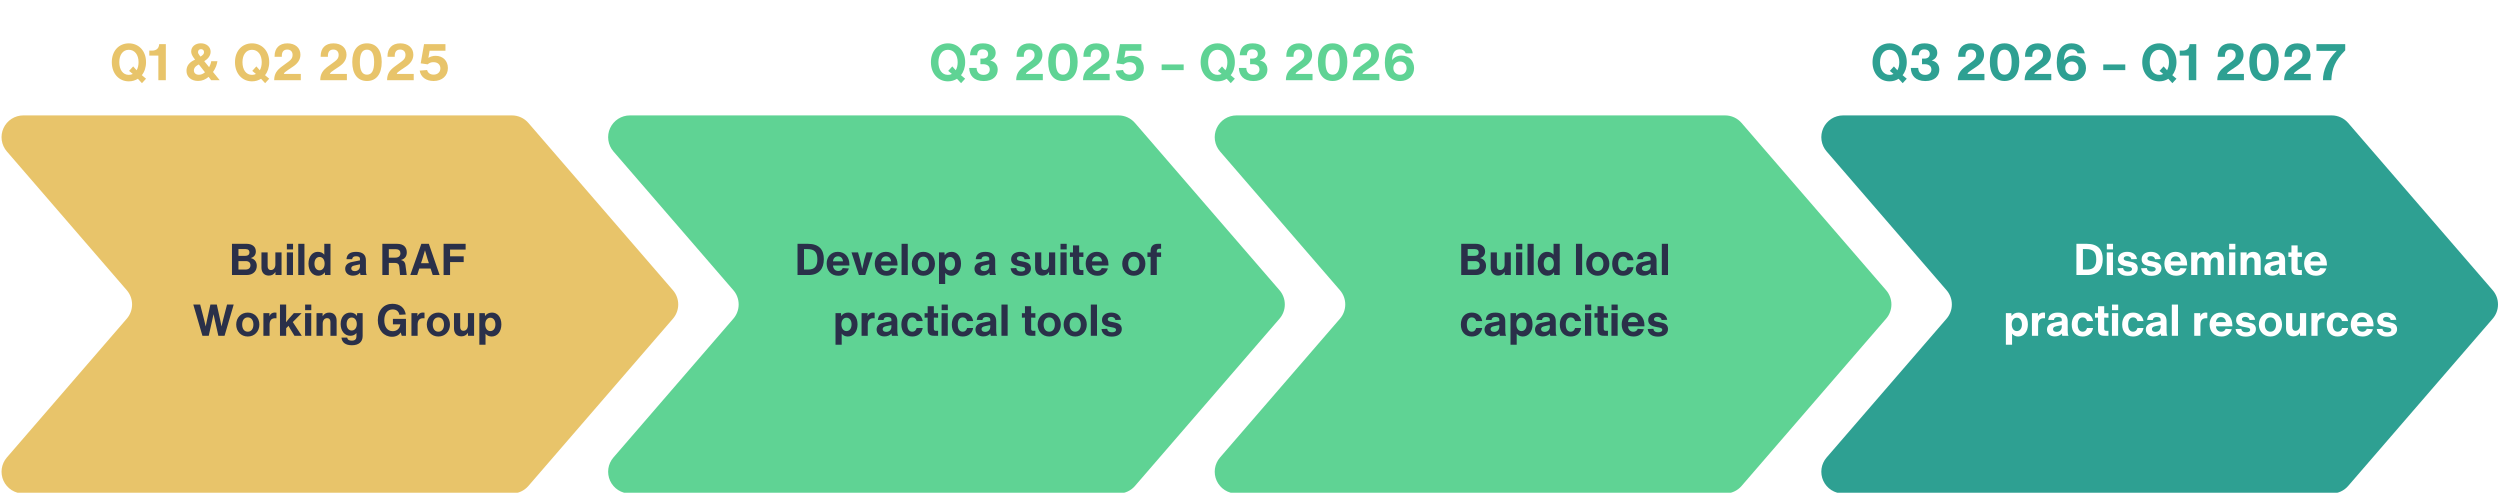 <?xml version="1.0"?>
<svg xmlns="http://www.w3.org/2000/svg" xmlns:xlink="http://www.w3.org/1999/xlink" width="1920" zoomAndPan="magnify" viewBox="0 0 1440 285" height="380" preserveAspectRatio="xMidYMid meet" version="1.0"><defs><g/><clipPath id="6dcf204650"><path d="M 1049 66.328 L 1439 66.328 L 1439 283.828 L 1049 283.828 Z M 1049 66.328 " clip-rule="nonzero"/></clipPath><clipPath id="9b843f5235"><path d="M 699 66.328 L 1090 66.328 L 1090 283.828 L 699 283.828 Z M 699 66.328 " clip-rule="nonzero"/></clipPath><clipPath id="ac97ef9b6e"><path d="M 350 66.328 L 741 66.328 L 741 283.828 L 350 283.828 Z M 350 66.328 " clip-rule="nonzero"/></clipPath><clipPath id="ab027f587f"><path d="M 0 66.328 L 391 66.328 L 391 283.828 L 0 283.828 Z M 0 66.328 " clip-rule="nonzero"/></clipPath></defs><rect x="-144" width="1728" fill="#ffffff" y="-28.5" height="342" fill-opacity="1"/><rect x="-144" width="1728" fill="#ffffff" y="-28.5" height="342" fill-opacity="1"/><g clip-path="url(#6dcf204650)"><path fill="#2ea092" d="M 1061.625 66.473 L 1343.039 66.473 C 1344.863 66.473 1346.602 66.852 1348.258 67.609 C 1349.918 68.367 1351.34 69.438 1352.535 70.816 L 1435.797 167.164 C 1436.285 167.727 1436.719 168.332 1437.098 168.977 C 1437.48 169.617 1437.801 170.289 1438.062 170.988 C 1438.32 171.691 1438.52 172.406 1438.652 173.145 C 1438.781 173.879 1438.848 174.621 1438.848 175.367 C 1438.848 176.113 1438.781 176.855 1438.652 177.59 C 1438.52 178.324 1438.32 179.043 1438.062 179.742 C 1437.801 180.445 1437.48 181.117 1437.098 181.758 C 1436.719 182.402 1436.285 183.004 1435.797 183.57 L 1352.535 279.918 C 1351.34 281.297 1349.918 282.363 1348.258 283.125 C 1346.602 283.883 1344.863 284.262 1343.039 284.262 L 1061.625 284.262 C 1060.422 284.262 1059.246 284.09 1058.09 283.754 C 1056.938 283.414 1055.855 282.922 1054.844 282.27 C 1053.832 281.621 1052.934 280.844 1052.145 279.934 C 1051.359 279.027 1050.715 278.027 1050.215 276.934 C 1049.715 275.84 1049.379 274.699 1049.207 273.508 C 1049.035 272.32 1049.035 271.129 1049.203 269.941 C 1049.375 268.75 1049.707 267.609 1050.207 266.516 C 1050.703 265.422 1051.344 264.418 1052.133 263.508 L 1121.215 183.57 C 1121.703 183.008 1122.137 182.402 1122.516 181.758 C 1122.898 181.117 1123.219 180.445 1123.48 179.742 C 1123.738 179.043 1123.938 178.324 1124.07 177.59 C 1124.199 176.855 1124.266 176.113 1124.266 175.367 C 1124.266 174.621 1124.199 173.879 1124.07 173.145 C 1123.938 172.406 1123.738 171.691 1123.48 170.988 C 1123.219 170.289 1122.898 169.617 1122.516 168.977 C 1122.137 168.332 1121.703 167.727 1121.215 167.164 L 1052.133 87.227 C 1051.344 86.316 1050.703 85.312 1050.203 84.219 C 1049.707 83.125 1049.371 81.984 1049.203 80.793 C 1049.031 79.605 1049.035 78.414 1049.207 77.223 C 1049.379 76.035 1049.715 74.895 1050.215 73.801 C 1050.715 72.707 1051.359 71.707 1052.145 70.797 C 1052.934 69.891 1053.832 69.113 1054.844 68.461 C 1055.855 67.812 1056.938 67.32 1058.09 66.98 C 1059.246 66.641 1060.422 66.473 1061.625 66.473 Z M 1061.625 66.473 " fill-opacity="1" fill-rule="nonzero"/></g><g clip-path="url(#9b843f5235)"><path fill="#5fd394" d="M 712.227 66.473 L 993.645 66.473 C 995.465 66.473 997.207 66.852 998.863 67.609 C 1000.52 68.367 1001.945 69.438 1003.137 70.816 L 1086.398 167.164 C 1086.887 167.727 1087.32 168.332 1087.703 168.977 C 1088.082 169.617 1088.402 170.289 1088.664 170.988 C 1088.926 171.691 1089.121 172.406 1089.254 173.145 C 1089.387 173.879 1089.453 174.621 1089.453 175.367 C 1089.453 176.113 1089.387 176.855 1089.254 177.59 C 1089.121 178.324 1088.926 179.043 1088.664 179.742 C 1088.402 180.445 1088.082 181.117 1087.703 181.758 C 1087.32 182.402 1086.887 183.008 1086.398 183.57 L 1003.137 279.918 C 1001.945 281.297 1000.52 282.363 998.863 283.125 C 997.207 283.883 995.465 284.262 993.645 284.262 L 712.227 284.262 C 711.027 284.262 709.848 284.09 708.695 283.754 C 707.543 283.414 706.461 282.922 705.449 282.27 C 704.438 281.621 703.535 280.844 702.75 279.934 C 701.961 279.027 701.316 278.027 700.816 276.934 C 700.316 275.84 699.98 274.699 699.809 273.508 C 699.637 272.32 699.637 271.129 699.805 269.941 C 699.977 268.75 700.309 267.609 700.809 266.516 C 701.305 265.422 701.949 264.418 702.734 263.508 L 771.816 183.57 C 772.305 183.008 772.738 182.402 773.121 181.758 C 773.5 181.117 773.82 180.445 774.082 179.742 C 774.344 179.043 774.539 178.324 774.672 177.59 C 774.805 176.855 774.871 176.113 774.871 175.367 C 774.871 174.621 774.805 173.879 774.672 173.145 C 774.539 172.406 774.344 171.691 774.082 170.988 C 773.82 170.289 773.5 169.617 773.121 168.977 C 772.738 168.332 772.305 167.727 771.816 167.164 L 702.734 87.227 C 701.949 86.316 701.305 85.312 700.809 84.219 C 700.309 83.125 699.977 81.984 699.805 80.793 C 699.637 79.605 699.637 78.414 699.809 77.223 C 699.98 76.035 700.316 74.895 700.816 73.801 C 701.316 72.707 701.961 71.707 702.75 70.801 C 703.535 69.891 704.438 69.113 705.449 68.461 C 706.461 67.812 707.543 67.32 708.695 66.98 C 709.848 66.641 711.027 66.473 712.227 66.473 Z M 712.227 66.473 " fill-opacity="1" fill-rule="nonzero"/></g><g clip-path="url(#ac97ef9b6e)"><path fill="#5fd394" d="M 362.832 66.473 L 644.246 66.473 C 646.07 66.473 647.809 66.852 649.465 67.609 C 651.125 68.367 652.547 69.438 653.738 70.816 L 737.004 167.164 C 737.492 167.727 737.926 168.332 738.305 168.977 C 738.688 169.617 739.008 170.289 739.27 170.988 C 739.527 171.691 739.727 172.406 739.859 173.145 C 739.988 173.879 740.055 174.621 740.055 175.367 C 740.055 176.113 739.988 176.855 739.859 177.59 C 739.727 178.324 739.527 179.043 739.27 179.742 C 739.008 180.445 738.688 181.117 738.305 181.758 C 737.926 182.402 737.492 183.008 737.004 183.57 L 653.738 279.918 C 652.547 281.297 651.125 282.363 649.465 283.125 C 647.809 283.883 646.07 284.262 644.246 284.262 L 362.832 284.262 C 361.629 284.262 360.453 284.09 359.297 283.754 C 358.145 283.414 357.062 282.922 356.051 282.27 C 355.039 281.621 354.141 280.844 353.352 279.934 C 352.566 279.027 351.922 278.027 351.422 276.934 C 350.922 275.84 350.586 274.699 350.414 273.508 C 350.242 272.32 350.238 271.129 350.41 269.941 C 350.578 268.75 350.914 267.609 351.41 266.516 C 351.91 265.422 352.551 264.418 353.336 263.508 L 422.418 183.57 C 422.91 183.008 423.344 182.402 423.723 181.758 C 424.105 181.117 424.426 180.445 424.684 179.742 C 424.945 179.043 425.145 178.324 425.273 177.59 C 425.406 176.855 425.473 176.113 425.473 175.367 C 425.473 174.621 425.406 173.879 425.273 173.145 C 425.145 172.406 424.945 171.691 424.684 170.988 C 424.426 170.289 424.105 169.617 423.723 168.977 C 423.344 168.332 422.91 167.727 422.418 167.164 L 353.336 87.227 C 352.551 86.316 351.91 85.312 351.41 84.219 C 350.914 83.125 350.578 81.984 350.41 80.793 C 350.238 79.605 350.242 78.414 350.414 77.223 C 350.586 76.035 350.922 74.895 351.422 73.801 C 351.922 72.707 352.566 71.707 353.352 70.801 C 354.141 69.891 355.039 69.113 356.051 68.461 C 357.062 67.812 358.145 67.32 359.297 66.98 C 360.453 66.641 361.629 66.473 362.832 66.473 Z M 362.832 66.473 " fill-opacity="1" fill-rule="nonzero"/></g><g clip-path="url(#ab027f587f)"><path fill="#e8c46a" d="M 13.434 66.473 L 294.848 66.473 C 296.672 66.473 298.414 66.852 300.07 67.609 C 301.727 68.367 303.152 69.438 304.344 70.816 L 387.605 167.164 C 388.094 167.727 388.527 168.332 388.91 168.977 C 389.289 169.617 389.609 170.289 389.871 170.988 C 390.133 171.691 390.328 172.406 390.461 173.145 C 390.594 173.879 390.66 174.621 390.66 175.367 C 390.66 176.113 390.594 176.855 390.461 177.59 C 390.328 178.324 390.133 179.043 389.871 179.742 C 389.609 180.445 389.289 181.117 388.91 181.758 C 388.527 182.402 388.094 183.008 387.605 183.57 L 304.344 279.918 C 303.152 281.297 301.727 282.363 300.07 283.125 C 298.414 283.883 296.672 284.262 294.848 284.262 L 13.434 284.262 C 12.234 284.262 11.055 284.09 9.902 283.754 C 8.75 283.414 7.664 282.922 6.656 282.27 C 5.645 281.621 4.742 280.844 3.957 279.934 C 3.168 279.027 2.523 278.027 2.023 276.934 C 1.523 275.84 1.188 274.699 1.016 273.508 C 0.844 272.32 0.844 271.129 1.012 269.941 C 1.184 268.75 1.516 267.609 2.016 266.516 C 2.512 265.422 3.156 264.418 3.941 263.508 L 73.023 183.57 C 73.512 183.008 73.945 182.402 74.328 181.758 C 74.707 181.117 75.027 180.445 75.289 179.742 C 75.551 179.043 75.746 178.324 75.879 177.59 C 76.012 176.855 76.078 176.113 76.078 175.367 C 76.078 174.621 76.012 173.879 75.879 173.145 C 75.746 172.406 75.551 171.691 75.289 170.988 C 75.027 170.289 74.707 169.617 74.328 168.977 C 73.945 168.332 73.512 167.727 73.023 167.164 L 3.941 87.227 C 3.156 86.316 2.512 85.312 2.016 84.219 C 1.516 83.125 1.184 81.984 1.012 80.793 C 0.844 79.605 0.844 78.414 1.016 77.223 C 1.188 76.035 1.523 74.895 2.023 73.801 C 2.523 72.707 3.168 71.707 3.957 70.797 C 4.742 69.891 5.645 69.113 6.656 68.461 C 7.664 67.812 8.75 67.32 9.902 66.98 C 11.055 66.641 12.234 66.473 13.434 66.473 Z M 13.434 66.473 " fill-opacity="1" fill-rule="nonzero"/></g><g fill="#e8c46a" fill-opacity="1"><g transform="translate(63.383, 46.186)"><g><path d="M 20.734 -10.375 C 20.734 -17.078 16.359 -21.219 10.812 -21.219 C 5.281 -21.219 1.016 -17.078 1.016 -10.375 C 1.016 -3.641 5.281 0.672 10.812 0.672 C 12.734 0.672 14.516 0.141 16.031 -0.812 L 18.375 1.719 L 20.734 -0.844 L 18.312 -2.891 C 19.828 -4.75 20.734 -7.312 20.734 -10.375 Z M 5.328 -10.375 C 5.328 -14.609 7.406 -17.5 10.812 -17.5 C 14.234 -17.5 16.422 -14.641 16.422 -10.375 C 16.422 -8.547 16.031 -6.938 15.312 -5.719 L 13.328 -7.938 L 10.969 -5.359 L 13.094 -3.594 C 12.422 -3.234 11.656 -3.062 10.812 -3.062 C 7.406 -3.062 5.328 -6 5.328 -10.375 Z M 5.328 -10.375 "/></g></g></g><g fill="#e8c46a" fill-opacity="1"><g transform="translate(85.022, 46.186)"><g><path d="M 10.5 0 L 10.5 -20.766 L 6.672 -20.766 L 6.641 -20.5 C 6.531 -19.469 6.188 -18.625 5.562 -18.047 C 4.875 -17.375 3.844 -17.031 2.484 -17.031 L 0.969 -17.031 L 0.969 -14.141 L 6.188 -14.141 L 6.188 0 Z M 10.5 0 "/></g></g></g><g fill="#e8c46a" fill-opacity="1"><g transform="translate(98.379, 46.186)"><g/></g></g><g fill="#e8c46a" fill-opacity="1"><g transform="translate(105.669, 46.186)"><g><path d="M 17.031 -4.719 C 18.609 -6.969 19.266 -9.016 19.562 -10.938 L 16 -10.938 C 15.828 -9.703 15.359 -8.547 14.781 -7.5 L 11.984 -10.938 C 14.141 -12.25 15.656 -14.141 15.656 -16.391 C 15.656 -19.125 13.328 -21.25 10 -21.25 C 6.828 -21.25 4.453 -19.297 4.453 -16.531 C 4.453 -15.312 4.922 -14.078 6.562 -12.016 L 6.703 -11.844 C 3.172 -10.266 1.75 -8.141 1.75 -5.359 C 1.75 -1.891 4.484 0.438 8.422 0.438 C 10.875 0.438 12.719 -0.438 14.469 -1.922 L 15.953 0 L 20.875 0 Z M 10.125 -17.875 C 11.016 -17.875 11.859 -17.312 11.859 -16.156 C 11.859 -15.156 11.25 -14.469 9.828 -13.594 L 9.219 -14.344 C 8.594 -15.109 8.391 -15.656 8.391 -16.203 C 8.391 -17.266 9.156 -17.875 10.125 -17.875 Z M 8.891 -3.125 C 7.062 -3.125 6 -4.172 6 -5.656 C 6 -6.531 6.391 -7.844 8.859 -9.062 L 12.391 -4.547 C 11.203 -3.531 10.062 -3.125 8.891 -3.125 Z M 8.891 -3.125 "/></g></g></g><g fill="#e8c46a" fill-opacity="1"><g transform="translate(127.045, 46.186)"><g/></g></g><g fill="#e8c46a" fill-opacity="1"><g transform="translate(134.336, 46.186)"><g><path d="M 20.734 -10.375 C 20.734 -17.078 16.359 -21.219 10.812 -21.219 C 5.281 -21.219 1.016 -17.078 1.016 -10.375 C 1.016 -3.641 5.281 0.672 10.812 0.672 C 12.734 0.672 14.516 0.141 16.031 -0.812 L 18.375 1.719 L 20.734 -0.844 L 18.312 -2.891 C 19.828 -4.75 20.734 -7.312 20.734 -10.375 Z M 5.328 -10.375 C 5.328 -14.609 7.406 -17.5 10.812 -17.5 C 14.234 -17.5 16.422 -14.641 16.422 -10.375 C 16.422 -8.547 16.031 -6.938 15.312 -5.719 L 13.328 -7.938 L 10.969 -5.359 L 13.094 -3.594 C 12.422 -3.234 11.656 -3.062 10.812 -3.062 C 7.406 -3.062 5.328 -6 5.328 -10.375 Z M 5.328 -10.375 "/></g></g></g><g fill="#e8c46a" fill-opacity="1"><g transform="translate(155.975, 46.186)"><g><path d="M 7.516 -3.609 C 7.719 -4.375 8.344 -4.844 10 -5.953 L 12.828 -7.844 C 15.547 -9.656 17.078 -11.891 17.078 -14.688 C 17.078 -18.609 14.078 -21.219 9.562 -21.219 C 4.953 -21.219 2.188 -18.484 2.188 -13.844 L 2.188 -13.469 L 6.359 -13.469 L 6.359 -14.047 C 6.359 -16.5 7.578 -17.641 9.469 -17.641 C 11.281 -17.641 12.562 -16.562 12.562 -14.484 C 12.562 -12.859 11.75 -11.844 10.297 -10.766 L 6.328 -7.844 C 3.469 -5.75 1.953 -3.609 1.953 0 L 17.297 0 L 17.297 -3.609 Z M 7.516 -3.609 "/></g></g></g><g fill="#e8c46a" fill-opacity="1"><g transform="translate(175.222, 46.186)"><g/></g></g><g fill="#e8c46a" fill-opacity="1"><g transform="translate(182.513, 46.186)"><g><path d="M 7.516 -3.609 C 7.719 -4.375 8.344 -4.844 10 -5.953 L 12.828 -7.844 C 15.547 -9.656 17.078 -11.891 17.078 -14.688 C 17.078 -18.609 14.078 -21.219 9.562 -21.219 C 4.953 -21.219 2.188 -18.484 2.188 -13.844 L 2.188 -13.469 L 6.359 -13.469 L 6.359 -14.047 C 6.359 -16.5 7.578 -17.641 9.469 -17.641 C 11.281 -17.641 12.562 -16.562 12.562 -14.484 C 12.562 -12.859 11.75 -11.844 10.297 -10.766 L 6.328 -7.844 C 3.469 -5.75 1.953 -3.609 1.953 0 L 17.297 0 L 17.297 -3.609 Z M 7.516 -3.609 "/></g></g></g><g fill="#e8c46a" fill-opacity="1"><g transform="translate(201.76, 46.186)"><g><path d="M 9.625 0.469 C 15.078 0.469 18.109 -3.609 18.109 -10.5 C 18.109 -17.234 15.078 -21.219 9.625 -21.219 C 4.172 -21.219 1.141 -17.234 1.141 -10.5 C 1.141 -3.609 4.172 0.469 9.625 0.469 Z M 9.625 -3.172 C 6.875 -3.172 5.516 -5.516 5.516 -10.406 C 5.516 -15.281 6.875 -17.578 9.625 -17.578 C 12.359 -17.578 13.734 -15.281 13.734 -10.406 C 13.734 -5.516 12.359 -3.172 9.625 -3.172 Z M 9.625 -3.172 "/></g></g></g><g fill="#e8c46a" fill-opacity="1"><g transform="translate(221.007, 46.186)"><g><path d="M 7.516 -3.609 C 7.719 -4.375 8.344 -4.844 10 -5.953 L 12.828 -7.844 C 15.547 -9.656 17.078 -11.891 17.078 -14.688 C 17.078 -18.609 14.078 -21.219 9.562 -21.219 C 4.953 -21.219 2.188 -18.484 2.188 -13.844 L 2.188 -13.469 L 6.359 -13.469 L 6.359 -14.047 C 6.359 -16.5 7.578 -17.641 9.469 -17.641 C 11.281 -17.641 12.562 -16.562 12.562 -14.484 C 12.562 -12.859 11.75 -11.844 10.297 -10.766 L 6.328 -7.844 C 3.469 -5.75 1.953 -3.609 1.953 0 L 17.297 0 L 17.297 -3.609 Z M 7.516 -3.609 "/></g></g></g><g fill="#e8c46a" fill-opacity="1"><g transform="translate(240.255, 46.186)"><g><path d="M 9.5 0.469 C 14.406 0.469 17.734 -2.531 17.734 -7 C 17.734 -11.312 14.672 -14.031 10.703 -14.031 C 9.094 -14.031 7.641 -13.594 6.562 -12.891 L 6.5 -12.922 L 7.203 -16.969 L 16.328 -16.969 L 16.328 -20.766 L 4 -20.766 L 2.062 -9.703 L 6.062 -9.125 C 7.031 -9.938 8.016 -10.375 9.391 -10.375 C 12.094 -10.375 13.406 -8.75 13.406 -6.828 C 13.406 -4.781 11.922 -3.203 9.5 -3.203 C 7.578 -3.203 6.203 -4.141 5.75 -5.859 L 1.484 -5.516 C 2.062 -1.812 5.156 0.469 9.5 0.469 Z M 9.5 0.469 "/></g></g></g><g fill="#5fd394" fill-opacity="1"><g transform="translate(535.196, 46.186)"><g><path d="M 20.734 -10.375 C 20.734 -17.078 16.359 -21.219 10.812 -21.219 C 5.281 -21.219 1.016 -17.078 1.016 -10.375 C 1.016 -3.641 5.281 0.672 10.812 0.672 C 12.734 0.672 14.516 0.141 16.031 -0.812 L 18.375 1.719 L 20.734 -0.844 L 18.312 -2.891 C 19.828 -4.75 20.734 -7.312 20.734 -10.375 Z M 5.328 -10.375 C 5.328 -14.609 7.406 -17.5 10.812 -17.5 C 14.234 -17.5 16.422 -14.641 16.422 -10.375 C 16.422 -8.547 16.031 -6.938 15.312 -5.719 L 13.328 -7.938 L 10.969 -5.359 L 13.094 -3.594 C 12.422 -3.234 11.656 -3.062 10.812 -3.062 C 7.406 -3.062 5.328 -6 5.328 -10.375 Z M 5.328 -10.375 "/></g></g></g><g fill="#5fd394" fill-opacity="1"><g transform="translate(556.835, 46.186)"><g><path d="M 9.797 0.5 C 15.047 0.5 17.844 -2.328 17.844 -6.062 C 17.844 -8.812 16.328 -10.703 13.531 -11.312 L 13.531 -11.375 C 15.516 -12.078 16.672 -13.703 16.672 -15.781 C 16.672 -18.984 14 -21.219 9.359 -21.219 C 4.672 -21.219 2.062 -18.953 1.891 -14.344 L 6 -14.344 C 6.125 -16.938 7.438 -17.734 9.188 -17.734 C 11.172 -17.734 12.328 -16.703 12.328 -15.078 C 12.328 -13.375 11.078 -12.422 9.219 -12.422 L 7.875 -12.422 L 7.875 -9.219 L 9.391 -9.219 C 11.859 -9.219 13.266 -8.047 13.266 -6.156 C 13.266 -4.406 12.047 -3.062 9.703 -3.062 C 7.203 -3.062 5.766 -4.578 5.688 -7.062 L 1.422 -7.062 C 1.516 -2.797 4.078 0.5 9.797 0.5 Z M 9.797 0.5 "/></g></g></g><g fill="#5fd394" fill-opacity="1"><g transform="translate(576.082, 46.186)"><g/></g></g><g fill="#5fd394" fill-opacity="1"><g transform="translate(583.373, 46.186)"><g><path d="M 7.516 -3.609 C 7.719 -4.375 8.344 -4.844 10 -5.953 L 12.828 -7.844 C 15.547 -9.656 17.078 -11.891 17.078 -14.688 C 17.078 -18.609 14.078 -21.219 9.562 -21.219 C 4.953 -21.219 2.188 -18.484 2.188 -13.844 L 2.188 -13.469 L 6.359 -13.469 L 6.359 -14.047 C 6.359 -16.5 7.578 -17.641 9.469 -17.641 C 11.281 -17.641 12.562 -16.562 12.562 -14.484 C 12.562 -12.859 11.75 -11.844 10.297 -10.766 L 6.328 -7.844 C 3.469 -5.75 1.953 -3.609 1.953 0 L 17.297 0 L 17.297 -3.609 Z M 7.516 -3.609 "/></g></g></g><g fill="#5fd394" fill-opacity="1"><g transform="translate(602.62, 46.186)"><g><path d="M 9.625 0.469 C 15.078 0.469 18.109 -3.609 18.109 -10.5 C 18.109 -17.234 15.078 -21.219 9.625 -21.219 C 4.172 -21.219 1.141 -17.234 1.141 -10.5 C 1.141 -3.609 4.172 0.469 9.625 0.469 Z M 9.625 -3.172 C 6.875 -3.172 5.516 -5.516 5.516 -10.406 C 5.516 -15.281 6.875 -17.578 9.625 -17.578 C 12.359 -17.578 13.734 -15.281 13.734 -10.406 C 13.734 -5.516 12.359 -3.172 9.625 -3.172 Z M 9.625 -3.172 "/></g></g></g><g fill="#5fd394" fill-opacity="1"><g transform="translate(621.868, 46.186)"><g><path d="M 7.516 -3.609 C 7.719 -4.375 8.344 -4.844 10 -5.953 L 12.828 -7.844 C 15.547 -9.656 17.078 -11.891 17.078 -14.688 C 17.078 -18.609 14.078 -21.219 9.562 -21.219 C 4.953 -21.219 2.188 -18.484 2.188 -13.844 L 2.188 -13.469 L 6.359 -13.469 L 6.359 -14.047 C 6.359 -16.5 7.578 -17.641 9.469 -17.641 C 11.281 -17.641 12.562 -16.562 12.562 -14.484 C 12.562 -12.859 11.75 -11.844 10.297 -10.766 L 6.328 -7.844 C 3.469 -5.75 1.953 -3.609 1.953 0 L 17.297 0 L 17.297 -3.609 Z M 7.516 -3.609 "/></g></g></g><g fill="#5fd394" fill-opacity="1"><g transform="translate(641.115, 46.186)"><g><path d="M 9.5 0.469 C 14.406 0.469 17.734 -2.531 17.734 -7 C 17.734 -11.312 14.672 -14.031 10.703 -14.031 C 9.094 -14.031 7.641 -13.594 6.562 -12.891 L 6.5 -12.922 L 7.203 -16.969 L 16.328 -16.969 L 16.328 -20.766 L 4 -20.766 L 2.062 -9.703 L 6.062 -9.125 C 7.031 -9.938 8.016 -10.375 9.391 -10.375 C 12.094 -10.375 13.406 -8.75 13.406 -6.828 C 13.406 -4.781 11.922 -3.203 9.5 -3.203 C 7.578 -3.203 6.203 -4.141 5.75 -5.859 L 1.484 -5.516 C 2.062 -1.812 5.156 0.469 9.5 0.469 Z M 9.5 0.469 "/></g></g></g><g fill="#5fd394" fill-opacity="1"><g transform="translate(660.362, 46.186)"><g/></g></g><g fill="#5fd394" fill-opacity="1"><g transform="translate(667.653, 46.186)"><g><path d="M 14.141 -5.797 L 14.141 -9.062 L 1.453 -9.062 L 1.453 -5.797 Z M 14.141 -5.797 "/></g></g></g><g fill="#5fd394" fill-opacity="1"><g transform="translate(683.255, 46.186)"><g/></g></g><g fill="#5fd394" fill-opacity="1"><g transform="translate(690.546, 46.186)"><g><path d="M 20.734 -10.375 C 20.734 -17.078 16.359 -21.219 10.812 -21.219 C 5.281 -21.219 1.016 -17.078 1.016 -10.375 C 1.016 -3.641 5.281 0.672 10.812 0.672 C 12.734 0.672 14.516 0.141 16.031 -0.812 L 18.375 1.719 L 20.734 -0.844 L 18.312 -2.891 C 19.828 -4.75 20.734 -7.312 20.734 -10.375 Z M 5.328 -10.375 C 5.328 -14.609 7.406 -17.5 10.812 -17.5 C 14.234 -17.5 16.422 -14.641 16.422 -10.375 C 16.422 -8.547 16.031 -6.938 15.312 -5.719 L 13.328 -7.938 L 10.969 -5.359 L 13.094 -3.594 C 12.422 -3.234 11.656 -3.062 10.812 -3.062 C 7.406 -3.062 5.328 -6 5.328 -10.375 Z M 5.328 -10.375 "/></g></g></g><g fill="#5fd394" fill-opacity="1"><g transform="translate(712.184, 46.186)"><g><path d="M 9.797 0.5 C 15.047 0.5 17.844 -2.328 17.844 -6.062 C 17.844 -8.812 16.328 -10.703 13.531 -11.312 L 13.531 -11.375 C 15.516 -12.078 16.672 -13.703 16.672 -15.781 C 16.672 -18.984 14 -21.219 9.359 -21.219 C 4.672 -21.219 2.062 -18.953 1.891 -14.344 L 6 -14.344 C 6.125 -16.938 7.438 -17.734 9.188 -17.734 C 11.172 -17.734 12.328 -16.703 12.328 -15.078 C 12.328 -13.375 11.078 -12.422 9.219 -12.422 L 7.875 -12.422 L 7.875 -9.219 L 9.391 -9.219 C 11.859 -9.219 13.266 -8.047 13.266 -6.156 C 13.266 -4.406 12.047 -3.062 9.703 -3.062 C 7.203 -3.062 5.766 -4.578 5.688 -7.062 L 1.422 -7.062 C 1.516 -2.797 4.078 0.5 9.797 0.5 Z M 9.797 0.5 "/></g></g></g><g fill="#5fd394" fill-opacity="1"><g transform="translate(731.432, 46.186)"><g/></g></g><g fill="#5fd394" fill-opacity="1"><g transform="translate(738.722, 46.186)"><g><path d="M 7.516 -3.609 C 7.719 -4.375 8.344 -4.844 10 -5.953 L 12.828 -7.844 C 15.547 -9.656 17.078 -11.891 17.078 -14.688 C 17.078 -18.609 14.078 -21.219 9.562 -21.219 C 4.953 -21.219 2.188 -18.484 2.188 -13.844 L 2.188 -13.469 L 6.359 -13.469 L 6.359 -14.047 C 6.359 -16.5 7.578 -17.641 9.469 -17.641 C 11.281 -17.641 12.562 -16.562 12.562 -14.484 C 12.562 -12.859 11.75 -11.844 10.297 -10.766 L 6.328 -7.844 C 3.469 -5.75 1.953 -3.609 1.953 0 L 17.297 0 L 17.297 -3.609 Z M 7.516 -3.609 "/></g></g></g><g fill="#5fd394" fill-opacity="1"><g transform="translate(757.97, 46.186)"><g><path d="M 9.625 0.469 C 15.078 0.469 18.109 -3.609 18.109 -10.5 C 18.109 -17.234 15.078 -21.219 9.625 -21.219 C 4.172 -21.219 1.141 -17.234 1.141 -10.5 C 1.141 -3.609 4.172 0.469 9.625 0.469 Z M 9.625 -3.172 C 6.875 -3.172 5.516 -5.516 5.516 -10.406 C 5.516 -15.281 6.875 -17.578 9.625 -17.578 C 12.359 -17.578 13.734 -15.281 13.734 -10.406 C 13.734 -5.516 12.359 -3.172 9.625 -3.172 Z M 9.625 -3.172 "/></g></g></g><g fill="#5fd394" fill-opacity="1"><g transform="translate(777.217, 46.186)"><g><path d="M 7.516 -3.609 C 7.719 -4.375 8.344 -4.844 10 -5.953 L 12.828 -7.844 C 15.547 -9.656 17.078 -11.891 17.078 -14.688 C 17.078 -18.609 14.078 -21.219 9.562 -21.219 C 4.953 -21.219 2.188 -18.484 2.188 -13.844 L 2.188 -13.469 L 6.359 -13.469 L 6.359 -14.047 C 6.359 -16.5 7.578 -17.641 9.469 -17.641 C 11.281 -17.641 12.562 -16.562 12.562 -14.484 C 12.562 -12.859 11.75 -11.844 10.297 -10.766 L 6.328 -7.844 C 3.469 -5.75 1.953 -3.609 1.953 0 L 17.297 0 L 17.297 -3.609 Z M 7.516 -3.609 "/></g></g></g><g fill="#5fd394" fill-opacity="1"><g transform="translate(796.464, 46.186)"><g><path d="M 10.781 -14.172 C 8.484 -14.172 6.625 -13.234 5.359 -11.578 C 5.516 -16 7.109 -17.781 9.766 -17.781 C 11.453 -17.781 12.828 -16.859 13.156 -15.484 L 17.297 -15.484 C 16.828 -18.922 14.047 -21.219 9.766 -21.219 C 4.312 -21.219 1.203 -17.406 1.203 -10.094 C 1.203 -6.672 2.047 -4 3.594 -2.188 C 5.109 -0.438 7.406 0.5 10.031 0.5 C 14.719 0.5 18.047 -2.531 18.047 -6.938 C 18.047 -11.172 15.156 -14.172 10.781 -14.172 Z M 10 -3.125 C 8.828 -3.125 7.844 -3.531 7.141 -4.25 C 6.469 -4.922 6.094 -5.891 6.094 -7 C 6.094 -9.219 7.672 -10.766 9.906 -10.766 C 12.094 -10.766 13.734 -9.219 13.734 -6.938 C 13.734 -4.984 12.484 -3.125 10 -3.125 Z M 10 -3.125 "/></g></g></g><g fill="#2ea092" fill-opacity="1"><g transform="translate(1077.565, 46.186)"><g><path d="M 20.734 -10.375 C 20.734 -17.078 16.359 -21.219 10.812 -21.219 C 5.281 -21.219 1.016 -17.078 1.016 -10.375 C 1.016 -3.641 5.281 0.672 10.812 0.672 C 12.734 0.672 14.516 0.141 16.031 -0.812 L 18.375 1.719 L 20.734 -0.844 L 18.312 -2.891 C 19.828 -4.75 20.734 -7.312 20.734 -10.375 Z M 5.328 -10.375 C 5.328 -14.609 7.406 -17.5 10.812 -17.5 C 14.234 -17.5 16.422 -14.641 16.422 -10.375 C 16.422 -8.547 16.031 -6.938 15.312 -5.719 L 13.328 -7.938 L 10.969 -5.359 L 13.094 -3.594 C 12.422 -3.234 11.656 -3.062 10.812 -3.062 C 7.406 -3.062 5.328 -6 5.328 -10.375 Z M 5.328 -10.375 "/></g></g></g><g fill="#2ea092" fill-opacity="1"><g transform="translate(1099.203, 46.186)"><g><path d="M 9.797 0.5 C 15.047 0.5 17.844 -2.328 17.844 -6.062 C 17.844 -8.812 16.328 -10.703 13.531 -11.312 L 13.531 -11.375 C 15.516 -12.078 16.672 -13.703 16.672 -15.781 C 16.672 -18.984 14 -21.219 9.359 -21.219 C 4.672 -21.219 2.062 -18.953 1.891 -14.344 L 6 -14.344 C 6.125 -16.938 7.438 -17.734 9.188 -17.734 C 11.172 -17.734 12.328 -16.703 12.328 -15.078 C 12.328 -13.375 11.078 -12.422 9.219 -12.422 L 7.875 -12.422 L 7.875 -9.219 L 9.391 -9.219 C 11.859 -9.219 13.266 -8.047 13.266 -6.156 C 13.266 -4.406 12.047 -3.062 9.703 -3.062 C 7.203 -3.062 5.766 -4.578 5.688 -7.062 L 1.422 -7.062 C 1.516 -2.797 4.078 0.5 9.797 0.5 Z M 9.797 0.5 "/></g></g></g><g fill="#2ea092" fill-opacity="1"><g transform="translate(1118.451, 46.186)"><g/></g></g><g fill="#2ea092" fill-opacity="1"><g transform="translate(1125.741, 46.186)"><g><path d="M 7.516 -3.609 C 7.719 -4.375 8.344 -4.844 10 -5.953 L 12.828 -7.844 C 15.547 -9.656 17.078 -11.891 17.078 -14.688 C 17.078 -18.609 14.078 -21.219 9.562 -21.219 C 4.953 -21.219 2.188 -18.484 2.188 -13.844 L 2.188 -13.469 L 6.359 -13.469 L 6.359 -14.047 C 6.359 -16.5 7.578 -17.641 9.469 -17.641 C 11.281 -17.641 12.562 -16.562 12.562 -14.484 C 12.562 -12.859 11.75 -11.844 10.297 -10.766 L 6.328 -7.844 C 3.469 -5.75 1.953 -3.609 1.953 0 L 17.297 0 L 17.297 -3.609 Z M 7.516 -3.609 "/></g></g></g><g fill="#2ea092" fill-opacity="1"><g transform="translate(1144.989, 46.186)"><g><path d="M 9.625 0.469 C 15.078 0.469 18.109 -3.609 18.109 -10.5 C 18.109 -17.234 15.078 -21.219 9.625 -21.219 C 4.172 -21.219 1.141 -17.234 1.141 -10.5 C 1.141 -3.609 4.172 0.469 9.625 0.469 Z M 9.625 -3.172 C 6.875 -3.172 5.516 -5.516 5.516 -10.406 C 5.516 -15.281 6.875 -17.578 9.625 -17.578 C 12.359 -17.578 13.734 -15.281 13.734 -10.406 C 13.734 -5.516 12.359 -3.172 9.625 -3.172 Z M 9.625 -3.172 "/></g></g></g><g fill="#2ea092" fill-opacity="1"><g transform="translate(1164.236, 46.186)"><g><path d="M 7.516 -3.609 C 7.719 -4.375 8.344 -4.844 10 -5.953 L 12.828 -7.844 C 15.547 -9.656 17.078 -11.891 17.078 -14.688 C 17.078 -18.609 14.078 -21.219 9.562 -21.219 C 4.953 -21.219 2.188 -18.484 2.188 -13.844 L 2.188 -13.469 L 6.359 -13.469 L 6.359 -14.047 C 6.359 -16.5 7.578 -17.641 9.469 -17.641 C 11.281 -17.641 12.562 -16.562 12.562 -14.484 C 12.562 -12.859 11.75 -11.844 10.297 -10.766 L 6.328 -7.844 C 3.469 -5.75 1.953 -3.609 1.953 0 L 17.297 0 L 17.297 -3.609 Z M 7.516 -3.609 "/></g></g></g><g fill="#2ea092" fill-opacity="1"><g transform="translate(1183.483, 46.186)"><g><path d="M 10.781 -14.172 C 8.484 -14.172 6.625 -13.234 5.359 -11.578 C 5.516 -16 7.109 -17.781 9.766 -17.781 C 11.453 -17.781 12.828 -16.859 13.156 -15.484 L 17.297 -15.484 C 16.828 -18.922 14.047 -21.219 9.766 -21.219 C 4.312 -21.219 1.203 -17.406 1.203 -10.094 C 1.203 -6.672 2.047 -4 3.594 -2.188 C 5.109 -0.438 7.406 0.5 10.031 0.5 C 14.719 0.5 18.047 -2.531 18.047 -6.938 C 18.047 -11.172 15.156 -14.172 10.781 -14.172 Z M 10 -3.125 C 8.828 -3.125 7.844 -3.531 7.141 -4.25 C 6.469 -4.922 6.094 -5.891 6.094 -7 C 6.094 -9.219 7.672 -10.766 9.906 -10.766 C 12.094 -10.766 13.734 -9.219 13.734 -6.938 C 13.734 -4.984 12.484 -3.125 10 -3.125 Z M 10 -3.125 "/></g></g></g><g fill="#2ea092" fill-opacity="1"><g transform="translate(1202.731, 46.186)"><g/></g></g><g fill="#2ea092" fill-opacity="1"><g transform="translate(1210.021, 46.186)"><g><path d="M 14.141 -5.797 L 14.141 -9.062 L 1.453 -9.062 L 1.453 -5.797 Z M 14.141 -5.797 "/></g></g></g><g fill="#2ea092" fill-opacity="1"><g transform="translate(1225.623, 46.186)"><g/></g></g><g fill="#2ea092" fill-opacity="1"><g transform="translate(1232.914, 46.186)"><g><path d="M 20.734 -10.375 C 20.734 -17.078 16.359 -21.219 10.812 -21.219 C 5.281 -21.219 1.016 -17.078 1.016 -10.375 C 1.016 -3.641 5.281 0.672 10.812 0.672 C 12.734 0.672 14.516 0.141 16.031 -0.812 L 18.375 1.719 L 20.734 -0.844 L 18.312 -2.891 C 19.828 -4.75 20.734 -7.312 20.734 -10.375 Z M 5.328 -10.375 C 5.328 -14.609 7.406 -17.5 10.812 -17.5 C 14.234 -17.5 16.422 -14.641 16.422 -10.375 C 16.422 -8.547 16.031 -6.938 15.312 -5.719 L 13.328 -7.938 L 10.969 -5.359 L 13.094 -3.594 C 12.422 -3.234 11.656 -3.062 10.812 -3.062 C 7.406 -3.062 5.328 -6 5.328 -10.375 Z M 5.328 -10.375 "/></g></g></g><g fill="#2ea092" fill-opacity="1"><g transform="translate(1254.553, 46.186)"><g><path d="M 10.5 0 L 10.5 -20.766 L 6.672 -20.766 L 6.641 -20.5 C 6.531 -19.469 6.188 -18.625 5.562 -18.047 C 4.875 -17.375 3.844 -17.031 2.484 -17.031 L 0.969 -17.031 L 0.969 -14.141 L 6.188 -14.141 L 6.188 0 Z M 10.5 0 "/></g></g></g><g fill="#2ea092" fill-opacity="1"><g transform="translate(1267.909, 46.186)"><g/></g><g transform="translate(1275.2, 46.186)"><g><path d="M 7.516 -3.609 C 7.719 -4.375 8.344 -4.844 10 -5.953 L 12.828 -7.844 C 15.547 -9.656 17.078 -11.891 17.078 -14.688 C 17.078 -18.609 14.078 -21.219 9.562 -21.219 C 4.953 -21.219 2.188 -18.484 2.188 -13.844 L 2.188 -13.469 L 6.359 -13.469 L 6.359 -14.047 C 6.359 -16.5 7.578 -17.641 9.469 -17.641 C 11.281 -17.641 12.562 -16.562 12.562 -14.484 C 12.562 -12.859 11.75 -11.844 10.297 -10.766 L 6.328 -7.844 C 3.469 -5.75 1.953 -3.609 1.953 0 L 17.297 0 L 17.297 -3.609 Z M 7.516 -3.609 "/></g></g></g><g fill="#2ea092" fill-opacity="1"><g transform="translate(1294.447, 46.186)"><g><path d="M 9.625 0.469 C 15.078 0.469 18.109 -3.609 18.109 -10.5 C 18.109 -17.234 15.078 -21.219 9.625 -21.219 C 4.172 -21.219 1.141 -17.234 1.141 -10.5 C 1.141 -3.609 4.172 0.469 9.625 0.469 Z M 9.625 -3.172 C 6.875 -3.172 5.516 -5.516 5.516 -10.406 C 5.516 -15.281 6.875 -17.578 9.625 -17.578 C 12.359 -17.578 13.734 -15.281 13.734 -10.406 C 13.734 -5.516 12.359 -3.172 9.625 -3.172 Z M 9.625 -3.172 "/></g></g></g><g fill="#2ea092" fill-opacity="1"><g transform="translate(1313.694, 46.186)"><g><path d="M 7.516 -3.609 C 7.719 -4.375 8.344 -4.844 10 -5.953 L 12.828 -7.844 C 15.547 -9.656 17.078 -11.891 17.078 -14.688 C 17.078 -18.609 14.078 -21.219 9.562 -21.219 C 4.953 -21.219 2.188 -18.484 2.188 -13.844 L 2.188 -13.469 L 6.359 -13.469 L 6.359 -14.047 C 6.359 -16.5 7.578 -17.641 9.469 -17.641 C 11.281 -17.641 12.562 -16.562 12.562 -14.484 C 12.562 -12.859 11.75 -11.844 10.297 -10.766 L 6.328 -7.844 C 3.469 -5.75 1.953 -3.609 1.953 0 L 17.297 0 L 17.297 -3.609 Z M 7.516 -3.609 "/></g></g></g><g fill="#2ea092" fill-opacity="1"><g transform="translate(1332.942, 46.186)"><g><path d="M 9.906 0 C 10.234 -6.828 12.078 -11.375 17.906 -17.172 L 17.906 -20.766 L 1.344 -20.766 L 1.344 -16.875 L 12.969 -16.875 C 7.578 -11.516 5.078 -5.625 5.078 0 Z M 9.906 0 "/></g></g></g><g fill="#2a3049" fill-opacity="1"><g transform="translate(131.976, 158.415)"><g><path d="M 12.453 -9.781 C 14.406 -10.328 15.391 -11.719 15.391 -13.594 C 15.391 -16.344 13.266 -17.984 10 -17.984 L 1.641 -17.984 L 1.641 0 L 10.062 0 C 13.969 0 15.938 -2.422 15.938 -5.281 C 15.938 -7.297 14.984 -9.125 12.453 -9.781 Z M 9.344 -14.953 C 11.016 -14.953 11.719 -14.172 11.719 -13.031 C 11.719 -11.922 11.016 -11.047 9.203 -11.047 L 5.375 -11.047 L 5.375 -14.953 Z M 5.375 -3.156 L 5.375 -8.016 L 9.578 -8.016 C 11.297 -8.016 12.281 -7.156 12.281 -5.641 C 12.281 -4.188 11.391 -3.156 9.406 -3.156 Z M 5.375 -3.156 "/></g></g></g><g fill="#2a3049" fill-opacity="1"><g transform="translate(149.081, 158.415)"><g><path d="M 9.531 -6.062 C 9.531 -4.125 8.484 -2.875 6.969 -2.875 C 5.703 -2.875 5.078 -3.734 5.078 -5.109 L 5.078 -13.031 L 1.516 -13.031 L 1.516 -4.297 C 1.516 -1.469 3.078 0.328 5.781 0.328 C 7.453 0.328 8.688 -0.359 9.547 -1.766 L 9.594 0 L 13.094 0 L 13.094 -13.031 L 9.531 -13.031 Z M 9.531 -6.062 "/></g></g></g><g fill="#2a3049" fill-opacity="1"><g transform="translate(163.685, 158.415)"><g><path d="M 5.109 -14.75 L 5.109 -17.984 L 1.547 -17.984 L 1.547 -14.75 Z M 5.078 0 L 5.078 -13.031 L 1.516 -13.031 L 1.516 0 Z M 5.078 0 "/></g></g></g><g fill="#2a3049" fill-opacity="1"><g transform="translate(170.28, 158.415)"><g><path d="M 5.078 0 L 5.078 -17.984 L 1.516 -17.984 L 1.516 0 Z M 5.078 0 "/></g></g></g><g fill="#2a3049" fill-opacity="1"><g transform="translate(176.875, 158.415)"><g><path d="M 9.922 -11.719 C 9.047 -12.812 7.812 -13.359 6.141 -13.359 C 3.188 -13.359 0.812 -10.844 0.812 -6.562 C 0.812 -2.375 3.141 0.422 6.422 0.422 C 8.031 0.422 9.328 -0.25 10.203 -1.609 L 10.328 0 L 13.484 0 L 13.484 -17.984 L 9.922 -17.984 Z M 7.172 -2.703 C 5.453 -2.703 4.25 -4.172 4.25 -6.562 C 4.25 -8.938 5.453 -10.406 7.172 -10.406 C 8.891 -10.406 10.109 -8.922 10.109 -6.562 C 10.109 -4.219 8.891 -2.703 7.172 -2.703 Z M 7.172 -2.703 "/></g></g></g><g fill="#2a3049" fill-opacity="1"><g transform="translate(191.883, 158.415)"><g/></g></g><g fill="#2a3049" fill-opacity="1"><g transform="translate(198.2, 158.415)"><g><path d="M 13.062 0 C 12.688 -0.656 12.562 -1.516 12.562 -2.734 L 12.562 -8.484 C 12.562 -11.703 10.656 -13.344 6.922 -13.344 C 3.406 -13.344 1.609 -12 1.359 -9.141 L 4.625 -9.094 C 4.797 -10.312 5.484 -10.812 6.953 -10.812 C 8.359 -10.812 9.141 -10.359 9.141 -9.406 L 9.141 -8.438 L 4.594 -7.531 C 1.969 -7 0.625 -5.656 0.625 -3.594 C 0.625 -1.219 2.406 0.375 5.156 0.375 C 6.875 0.375 8.281 -0.25 9.172 -1.312 C 9.25 -0.859 9.344 -0.453 9.453 0 Z M 6.172 -2.25 C 4.844 -2.25 4.125 -2.875 4.125 -3.812 C 4.125 -4.672 4.719 -5.234 5.812 -5.453 L 9.141 -6.172 L 9.141 -5.203 C 9.141 -3.281 7.859 -2.25 6.172 -2.25 Z M 6.172 -2.25 "/></g></g></g><g fill="#2a3049" fill-opacity="1"><g transform="translate(212.273, 158.415)"><g/></g></g><g fill="#2a3049" fill-opacity="1"><g transform="translate(218.59, 158.415)"><g><path d="M 12.281 -8.641 C 14.578 -9.25 15.719 -10.734 15.719 -13.031 C 15.719 -15.594 14.328 -17.984 10.031 -17.984 L 1.641 -17.984 L 1.641 0 L 5.375 0 L 5.375 -6.969 L 8.688 -6.969 C 10.641 -6.969 11.266 -6.172 11.422 -4.625 L 11.844 0 L 15.688 0 L 14.953 -5.703 C 14.812 -6.891 14.375 -8.219 12.281 -8.641 Z M 5.375 -14.859 L 9.469 -14.859 C 11.312 -14.859 12.047 -13.844 12.047 -12.531 C 12.047 -11.141 11.219 -10 8.969 -10 L 5.375 -10 Z M 5.375 -14.859 "/></g></g></g><g fill="#2a3049" fill-opacity="1"><g transform="translate(235.696, 158.415)"><g><path d="M 17.531 0 L 11.312 -17.984 L 7 -17.984 L 0.625 0 L 4.594 0 L 5.812 -3.734 L 12.328 -3.734 L 13.547 0 Z M 7.547 -9.047 L 9.094 -14.219 L 10.609 -9.047 L 11.344 -6.828 L 6.828 -6.828 Z M 7.547 -9.047 "/></g></g></g><g fill="#2a3049" fill-opacity="1"><g transform="translate(253.862, 158.415)"><g><path d="M 14.344 -17.984 L 1.641 -17.984 L 1.641 0 L 5.375 0 L 5.375 -7.453 L 13.219 -7.453 L 13.219 -10.781 L 5.375 -10.781 L 5.375 -14.656 L 14.344 -14.656 Z M 14.344 -17.984 "/></g></g></g><g fill="#2a3049" fill-opacity="1"><g transform="translate(110.707, 193.41)"><g><path d="M 17.734 -9 L 16.875 -5.375 L 16.141 -9 L 14.172 -17.984 L 10.484 -17.984 L 8.516 -9 L 7.781 -5.375 L 6.922 -9 L 4.594 -17.984 L 0.625 -17.984 L 5.891 0 L 9.531 0 L 11.516 -8.891 L 12.297 -12.453 L 13.062 -8.891 L 15.062 0 L 18.641 0 L 23.906 -17.984 L 20.062 -17.984 Z M 17.734 -9 "/></g></g></g><g fill="#2a3049" fill-opacity="1"><g transform="translate(135.241, 193.41)"><g><path d="M 7.484 0.422 C 11.391 0.422 14.156 -2.531 14.156 -6.469 C 14.156 -10.406 11.391 -13.359 7.484 -13.359 C 3.562 -13.359 0.812 -10.406 0.812 -6.469 C 0.812 -2.531 3.562 0.422 7.484 0.422 Z M 7.484 -2.344 C 5.484 -2.344 4.25 -3.969 4.25 -6.469 C 4.25 -8.969 5.484 -10.594 7.484 -10.594 C 9.469 -10.594 10.719 -8.969 10.719 -6.469 C 10.719 -3.969 9.469 -2.344 7.484 -2.344 Z M 7.484 -2.344 "/></g></g></g><g fill="#2a3049" fill-opacity="1"><g transform="translate(150.199, 193.41)"><g><path d="M 8.031 -13.391 C 6.594 -13.391 5.531 -12.641 4.953 -11.25 L 5 -13.031 L 1.516 -13.031 L 1.516 0 L 5.078 0 L 5.078 -6.344 C 5.078 -8.875 6.141 -10.109 8.312 -10.109 C 8.562 -10.109 8.797 -10.078 9.047 -10.062 L 9.047 -13.297 C 8.688 -13.359 8.344 -13.391 8.031 -13.391 Z M 8.031 -13.391 "/></g></g></g><g fill="#2a3049" fill-opacity="1"><g transform="translate(159.75, 193.41)"><g><path d="M 13.969 -13.031 L 9.5 -13.031 L 6.594 -9.797 L 4.984 -7.781 L 5.078 -10.781 L 5.078 -17.984 L 1.516 -17.984 L 1.516 0 L 5.078 0 L 5.078 -4.328 L 6.438 -5.734 L 7.359 -4.062 L 9.859 0 L 14.078 0 L 8.891 -7.906 Z M 13.969 -13.031 "/></g></g></g><g fill="#2a3049" fill-opacity="1"><g transform="translate(174.203, 193.41)"><g><path d="M 5.109 -14.75 L 5.109 -17.984 L 1.547 -17.984 L 1.547 -14.75 Z M 5.078 0 L 5.078 -13.031 L 1.516 -13.031 L 1.516 0 Z M 5.078 0 "/></g></g></g><g fill="#2a3049" fill-opacity="1"><g transform="translate(180.797, 193.41)"><g><path d="M 8.812 -13.359 C 7.156 -13.359 5.906 -12.688 5.047 -11.266 L 5 -13.031 L 1.516 -13.031 L 1.516 0 L 5.078 0 L 5.078 -6.969 C 5.078 -8.922 6.109 -10.156 7.625 -10.156 C 8.891 -10.156 9.531 -9.297 9.531 -7.938 L 9.531 0 L 13.094 0 L 13.094 -8.734 C 13.094 -11.578 11.516 -13.359 8.812 -13.359 Z M 8.812 -13.359 "/></g></g></g><g fill="#2a3049" fill-opacity="1"><g transform="translate(195.402, 193.41)"><g><path d="M 10.203 -11.422 C 9.344 -12.703 8.062 -13.359 6.391 -13.359 C 3.188 -13.359 0.812 -10.922 0.812 -6.766 C 0.812 -2.734 3.141 0 6.391 0 C 7.859 0 9.047 -0.531 9.922 -1.594 L 9.922 0.203 C 9.922 1.844 9.266 2.797 7.203 2.797 C 5.656 2.797 4.781 2.281 4.578 1.062 L 1.281 1.062 C 1.547 3.797 3.531 5.453 7.281 5.453 C 11.188 5.453 13.484 3.594 13.484 0.156 L 13.484 -13.031 L 10.328 -13.031 Z M 7.172 -3.031 C 5.453 -3.031 4.25 -4.453 4.25 -6.766 C 4.25 -9.078 5.453 -10.516 7.172 -10.516 C 8.891 -10.516 10.109 -9.047 10.109 -6.766 C 10.109 -4.5 8.891 -3.031 7.172 -3.031 Z M 7.172 -3.031 "/></g></g></g><g fill="#2a3049" fill-opacity="1"><g transform="translate(210.41, 193.41)"><g/></g></g><g fill="#2a3049" fill-opacity="1"><g transform="translate(216.727, 193.41)"><g><path d="M 17.109 -9.734 L 9.594 -9.734 L 9.594 -6.594 L 13.875 -6.594 C 13.484 -3.969 11.703 -2.656 9.469 -2.656 C 6.359 -2.656 4.625 -5.203 4.625 -9 C 4.625 -12.688 6.344 -15.188 9.469 -15.188 C 11.672 -15.188 12.984 -13.969 13.312 -12.078 L 16.984 -12.297 C 16.375 -16.094 13.719 -18.422 9.266 -18.422 C 4.469 -18.422 0.891 -14.828 0.891 -9 C 0.891 -3.156 4.516 0.578 9.078 0.578 C 11.469 0.578 13.188 -0.484 14.094 -1.922 L 14.672 0 L 17.109 0 Z M 17.109 -9.734 "/></g></g></g><g fill="#2a3049" fill-opacity="1"><g transform="translate(235.475, 193.41)"><g><path d="M 8.031 -13.391 C 6.594 -13.391 5.531 -12.641 4.953 -11.25 L 5 -13.031 L 1.516 -13.031 L 1.516 0 L 5.078 0 L 5.078 -6.344 C 5.078 -8.875 6.141 -10.109 8.312 -10.109 C 8.562 -10.109 8.797 -10.078 9.047 -10.062 L 9.047 -13.297 C 8.688 -13.359 8.344 -13.391 8.031 -13.391 Z M 8.031 -13.391 "/></g></g></g><g fill="#2a3049" fill-opacity="1"><g transform="translate(245.025, 193.41)"><g><path d="M 7.484 0.422 C 11.391 0.422 14.156 -2.531 14.156 -6.469 C 14.156 -10.406 11.391 -13.359 7.484 -13.359 C 3.562 -13.359 0.812 -10.406 0.812 -6.469 C 0.812 -2.531 3.562 0.422 7.484 0.422 Z M 7.484 -2.344 C 5.484 -2.344 4.25 -3.969 4.25 -6.469 C 4.25 -8.969 5.484 -10.594 7.484 -10.594 C 9.469 -10.594 10.719 -8.969 10.719 -6.469 C 10.719 -3.969 9.469 -2.344 7.484 -2.344 Z M 7.484 -2.344 "/></g></g></g><g fill="#2a3049" fill-opacity="1"><g transform="translate(259.983, 193.41)"><g><path d="M 9.531 -6.062 C 9.531 -4.125 8.484 -2.875 6.969 -2.875 C 5.703 -2.875 5.078 -3.734 5.078 -5.109 L 5.078 -13.031 L 1.516 -13.031 L 1.516 -4.297 C 1.516 -1.469 3.078 0.328 5.781 0.328 C 7.453 0.328 8.688 -0.359 9.547 -1.766 L 9.594 0 L 13.094 0 L 13.094 -13.031 L 9.531 -13.031 Z M 9.531 -6.062 "/></g></g></g><g fill="#2a3049" fill-opacity="1"><g transform="translate(274.588, 193.41)"><g><path d="M 8.875 -13.359 C 7.031 -13.359 5.688 -12.688 4.797 -11.344 L 4.672 -13.031 L 1.516 -13.031 L 1.516 5.156 L 5.078 5.156 L 5.078 -1.219 C 5.938 -0.125 7.156 0.422 8.594 0.422 C 11.875 0.422 14.203 -2.375 14.203 -6.562 C 14.203 -10.844 11.828 -13.359 8.875 -13.359 Z M 7.828 -2.703 C 6.109 -2.703 4.906 -4.219 4.906 -6.562 C 4.906 -8.922 6.109 -10.406 7.828 -10.406 C 9.547 -10.406 10.766 -8.938 10.766 -6.562 C 10.766 -4.172 9.547 -2.703 7.828 -2.703 Z M 7.828 -2.703 "/></g></g></g><g fill="#2a3049" fill-opacity="1"><g transform="translate(457.731, 158.415)"><g><path d="M 7.5 -17.984 L 1.641 -17.984 L 1.641 0 L 8.016 0 C 14.125 0 16.797 -3.734 16.797 -9.125 C 16.797 -14.5 14.25 -17.984 7.5 -17.984 Z M 5.375 -3.156 L 5.375 -14.953 L 7.156 -14.953 C 11.75 -14.953 13.062 -12.891 13.062 -9 C 13.062 -5.078 11.625 -3.156 7.656 -3.156 Z M 5.375 -3.156 "/></g></g></g><g fill="#2a3049" fill-opacity="1"><g transform="translate(475.342, 158.415)"><g><path d="M 13.922 -6.062 C 13.922 -10.641 11.094 -13.359 7.219 -13.359 C 3.234 -13.359 0.812 -10.391 0.812 -6.562 C 0.812 -2.578 3.281 0.422 7.609 0.422 C 10.531 0.422 12.703 -0.938 13.594 -3.766 L 10.062 -4.016 C 9.625 -2.875 8.766 -2.328 7.531 -2.328 C 5.766 -2.328 4.625 -3.484 4.469 -5.453 L 13.922 -5.453 Z M 7.359 -10.766 C 8.969 -10.766 10.031 -9.703 10.234 -7.891 L 4.453 -7.891 C 4.625 -9.672 5.734 -10.766 7.359 -10.766 Z M 7.359 -10.766 "/></g></g></g><g fill="#2a3049" fill-opacity="1"><g transform="translate(490.073, 158.415)"><g><path d="M 7.828 -9.125 L 6.562 -3.438 L 5.234 -9.125 L 4.141 -13.031 L 0.375 -13.031 L 4.672 0 L 8.312 0 L 12.609 -13.031 L 9.016 -13.031 Z M 7.828 -9.125 "/></g></g></g><g fill="#2a3049" fill-opacity="1"><g transform="translate(503.06, 158.415)"><g><path d="M 13.922 -6.062 C 13.922 -10.641 11.094 -13.359 7.219 -13.359 C 3.234 -13.359 0.812 -10.391 0.812 -6.562 C 0.812 -2.578 3.281 0.422 7.609 0.422 C 10.531 0.422 12.703 -0.938 13.594 -3.766 L 10.062 -4.016 C 9.625 -2.875 8.766 -2.328 7.531 -2.328 C 5.766 -2.328 4.625 -3.484 4.469 -5.453 L 13.922 -5.453 Z M 7.359 -10.766 C 8.969 -10.766 10.031 -9.703 10.234 -7.891 L 4.453 -7.891 C 4.625 -9.672 5.734 -10.766 7.359 -10.766 Z M 7.359 -10.766 "/></g></g></g><g fill="#2a3049" fill-opacity="1"><g transform="translate(517.791, 158.415)"><g><path d="M 5.078 0 L 5.078 -17.984 L 1.516 -17.984 L 1.516 0 Z M 5.078 0 "/></g></g></g><g fill="#2a3049" fill-opacity="1"><g transform="translate(524.385, 158.415)"><g><path d="M 7.484 0.422 C 11.391 0.422 14.156 -2.531 14.156 -6.469 C 14.156 -10.406 11.391 -13.359 7.484 -13.359 C 3.562 -13.359 0.812 -10.406 0.812 -6.469 C 0.812 -2.531 3.562 0.422 7.484 0.422 Z M 7.484 -2.344 C 5.484 -2.344 4.25 -3.969 4.25 -6.469 C 4.25 -8.969 5.484 -10.594 7.484 -10.594 C 9.469 -10.594 10.719 -8.969 10.719 -6.469 C 10.719 -3.969 9.469 -2.344 7.484 -2.344 Z M 7.484 -2.344 "/></g></g></g><g fill="#2a3049" fill-opacity="1"><g transform="translate(539.343, 158.415)"><g><path d="M 8.875 -13.359 C 7.031 -13.359 5.688 -12.688 4.797 -11.344 L 4.672 -13.031 L 1.516 -13.031 L 1.516 5.156 L 5.078 5.156 L 5.078 -1.219 C 5.938 -0.125 7.156 0.422 8.594 0.422 C 11.875 0.422 14.203 -2.375 14.203 -6.562 C 14.203 -10.844 11.828 -13.359 8.875 -13.359 Z M 7.828 -2.703 C 6.109 -2.703 4.906 -4.219 4.906 -6.562 C 4.906 -8.922 6.109 -10.406 7.828 -10.406 C 9.547 -10.406 10.766 -8.938 10.766 -6.562 C 10.766 -4.172 9.547 -2.703 7.828 -2.703 Z M 7.828 -2.703 "/></g></g></g><g fill="#2a3049" fill-opacity="1"><g transform="translate(554.351, 158.415)"><g/></g></g><g fill="#2a3049" fill-opacity="1"><g transform="translate(560.668, 158.415)"><g><path d="M 13.062 0 C 12.688 -0.656 12.562 -1.516 12.562 -2.734 L 12.562 -8.484 C 12.562 -11.703 10.656 -13.344 6.922 -13.344 C 3.406 -13.344 1.609 -12 1.359 -9.141 L 4.625 -9.094 C 4.797 -10.312 5.484 -10.812 6.953 -10.812 C 8.359 -10.812 9.141 -10.359 9.141 -9.406 L 9.141 -8.438 L 4.594 -7.531 C 1.969 -7 0.625 -5.656 0.625 -3.594 C 0.625 -1.219 2.406 0.375 5.156 0.375 C 6.875 0.375 8.281 -0.25 9.172 -1.312 C 9.25 -0.859 9.344 -0.453 9.453 0 Z M 6.172 -2.25 C 4.844 -2.25 4.125 -2.875 4.125 -3.812 C 4.125 -4.672 4.719 -5.234 5.812 -5.453 L 9.141 -6.172 L 9.141 -5.203 C 9.141 -3.281 7.859 -2.25 6.172 -2.25 Z M 6.172 -2.25 "/></g></g></g><g fill="#2a3049" fill-opacity="1"><g transform="translate(574.742, 158.415)"><g/></g></g><g fill="#2a3049" fill-opacity="1"><g transform="translate(581.058, 158.415)"><g><path d="M 6.969 0.484 C 10.484 0.484 12.766 -1.109 12.766 -3.859 C 12.766 -5.891 11.547 -7.078 8.938 -7.609 L 6.141 -8.188 C 5.203 -8.391 4.672 -8.812 4.672 -9.5 C 4.672 -10.328 5.438 -10.891 6.625 -10.891 C 7.953 -10.891 8.922 -10.203 9.094 -9.078 L 12.297 -9.203 C 11.969 -11.75 9.828 -13.359 6.672 -13.359 C 3.469 -13.359 1.359 -11.703 1.359 -9.078 C 1.359 -7.078 2.609 -5.766 5.156 -5.25 L 7.734 -4.75 C 8.922 -4.516 9.453 -4.141 9.453 -3.438 C 9.453 -2.453 8.438 -2 7.094 -2 C 5.406 -2 4.516 -2.734 4.328 -4.016 L 1.062 -3.891 C 1.391 -1.109 3.406 0.484 6.969 0.484 Z M 6.969 0.484 "/></g></g></g><g fill="#2a3049" fill-opacity="1"><g transform="translate(594.702, 158.415)"><g><path d="M 9.531 -6.062 C 9.531 -4.125 8.484 -2.875 6.969 -2.875 C 5.703 -2.875 5.078 -3.734 5.078 -5.109 L 5.078 -13.031 L 1.516 -13.031 L 1.516 -4.297 C 1.516 -1.469 3.078 0.328 5.781 0.328 C 7.453 0.328 8.688 -0.359 9.547 -1.766 L 9.594 0 L 13.094 0 L 13.094 -13.031 L 9.531 -13.031 Z M 9.531 -6.062 "/></g></g></g><g fill="#2a3049" fill-opacity="1"><g transform="translate(609.307, 158.415)"><g><path d="M 5.109 -14.75 L 5.109 -17.984 L 1.547 -17.984 L 1.547 -14.75 Z M 5.078 0 L 5.078 -13.031 L 1.516 -13.031 L 1.516 0 Z M 5.078 0 "/></g></g></g><g fill="#2a3049" fill-opacity="1"><g transform="translate(615.901, 158.415)"><g><path d="M 8.141 -10.406 L 8.141 -13.031 L 5.703 -12.969 L 5.703 -17.047 L 2.141 -17.047 L 2.141 -12.984 L 0.375 -13.031 L 0.375 -10.406 L 2.141 -10.484 L 2.141 -3.656 C 2.141 -1.031 3.188 0 5.812 0 L 8.141 0 L 8.141 -2.859 L 6.953 -2.859 C 6.062 -2.859 5.703 -3.203 5.703 -4.094 L 5.703 -10.484 Z M 8.141 -10.406 "/></g></g></g><g fill="#2a3049" fill-opacity="1"><g transform="translate(624.542, 158.415)"><g><path d="M 13.922 -6.062 C 13.922 -10.641 11.094 -13.359 7.219 -13.359 C 3.234 -13.359 0.812 -10.391 0.812 -6.562 C 0.812 -2.578 3.281 0.422 7.609 0.422 C 10.531 0.422 12.703 -0.938 13.594 -3.766 L 10.062 -4.016 C 9.625 -2.875 8.766 -2.328 7.531 -2.328 C 5.766 -2.328 4.625 -3.484 4.469 -5.453 L 13.922 -5.453 Z M 7.359 -10.766 C 8.969 -10.766 10.031 -9.703 10.234 -7.891 L 4.453 -7.891 C 4.625 -9.672 5.734 -10.766 7.359 -10.766 Z M 7.359 -10.766 "/></g></g></g><g fill="#2a3049" fill-opacity="1"><g transform="translate(639.273, 158.415)"><g/></g></g><g fill="#2a3049" fill-opacity="1"><g transform="translate(645.59, 158.415)"><g><path d="M 7.484 0.422 C 11.391 0.422 14.156 -2.531 14.156 -6.469 C 14.156 -10.406 11.391 -13.359 7.484 -13.359 C 3.562 -13.359 0.812 -10.406 0.812 -6.469 C 0.812 -2.531 3.562 0.422 7.484 0.422 Z M 7.484 -2.344 C 5.484 -2.344 4.25 -3.969 4.25 -6.469 C 4.25 -8.969 5.484 -10.594 7.484 -10.594 C 9.469 -10.594 10.719 -8.969 10.719 -6.469 C 10.719 -3.969 9.469 -2.344 7.484 -2.344 Z M 7.484 -2.344 "/></g></g></g><g fill="#2a3049" fill-opacity="1"><g transform="translate(660.548, 158.415)"><g><path d="M 8.234 -15.141 L 8.234 -17.984 L 6.359 -17.984 C 3.656 -17.984 2.203 -16.531 2.203 -13.828 L 2.203 -12.969 L 0.375 -13.031 L 0.375 -10.406 L 2.203 -10.484 L 2.203 0 L 5.766 0 L 5.766 -10.484 L 8.234 -10.406 L 8.234 -13.031 L 5.766 -12.969 L 5.766 -13.641 C 5.766 -14.656 6.234 -15.141 7.25 -15.141 Z M 8.234 -15.141 "/></g></g></g><g fill="#2a3049" fill-opacity="1"><g transform="translate(479.74, 193.41)"><g><path d="M 8.875 -13.359 C 7.031 -13.359 5.688 -12.688 4.797 -11.344 L 4.672 -13.031 L 1.516 -13.031 L 1.516 5.156 L 5.078 5.156 L 5.078 -1.219 C 5.938 -0.125 7.156 0.422 8.594 0.422 C 11.875 0.422 14.203 -2.375 14.203 -6.562 C 14.203 -10.844 11.828 -13.359 8.875 -13.359 Z M 7.828 -2.703 C 6.109 -2.703 4.906 -4.219 4.906 -6.562 C 4.906 -8.922 6.109 -10.406 7.828 -10.406 C 9.547 -10.406 10.766 -8.938 10.766 -6.562 C 10.766 -4.172 9.547 -2.703 7.828 -2.703 Z M 7.828 -2.703 "/></g></g></g><g fill="#2a3049" fill-opacity="1"><g transform="translate(494.749, 193.41)"><g><path d="M 8.031 -13.391 C 6.594 -13.391 5.531 -12.641 4.953 -11.25 L 5 -13.031 L 1.516 -13.031 L 1.516 0 L 5.078 0 L 5.078 -6.344 C 5.078 -8.875 6.141 -10.109 8.312 -10.109 C 8.562 -10.109 8.797 -10.078 9.047 -10.062 L 9.047 -13.297 C 8.688 -13.359 8.344 -13.391 8.031 -13.391 Z M 8.031 -13.391 "/></g></g></g><g fill="#2a3049" fill-opacity="1"><g transform="translate(504.299, 193.41)"><g><path d="M 13.062 0 C 12.688 -0.656 12.562 -1.516 12.562 -2.734 L 12.562 -8.484 C 12.562 -11.703 10.656 -13.344 6.922 -13.344 C 3.406 -13.344 1.609 -12 1.359 -9.141 L 4.625 -9.094 C 4.797 -10.312 5.484 -10.812 6.953 -10.812 C 8.359 -10.812 9.141 -10.359 9.141 -9.406 L 9.141 -8.438 L 4.594 -7.531 C 1.969 -7 0.625 -5.656 0.625 -3.594 C 0.625 -1.219 2.406 0.375 5.156 0.375 C 6.875 0.375 8.281 -0.25 9.172 -1.312 C 9.25 -0.859 9.344 -0.453 9.453 0 Z M 6.172 -2.25 C 4.844 -2.25 4.125 -2.875 4.125 -3.812 C 4.125 -4.672 4.719 -5.234 5.812 -5.453 L 9.141 -6.172 L 9.141 -5.203 C 9.141 -3.281 7.859 -2.25 6.172 -2.25 Z M 6.172 -2.25 "/></g></g></g><g fill="#2a3049" fill-opacity="1"><g transform="translate(518.373, 193.41)"><g><path d="M 7.078 0.422 C 10.359 0.422 12.578 -1.391 13.109 -4.5 L 9.625 -4.5 C 9.219 -3.078 8.391 -2.344 7.125 -2.344 C 5.312 -2.344 4.25 -3.812 4.25 -6.469 C 4.25 -9.125 5.312 -10.594 7.125 -10.594 C 8.406 -10.594 9.25 -9.906 9.625 -8.484 L 13.109 -8.484 C 12.578 -11.578 10.406 -13.359 7.078 -13.359 C 3.203 -13.359 0.812 -10.656 0.812 -6.469 C 0.812 -2.281 3.203 0.422 7.078 0.422 Z M 7.078 0.422 "/></g></g></g><g fill="#2a3049" fill-opacity="1"><g transform="translate(532.194, 193.41)"><g><path d="M 8.141 -10.406 L 8.141 -13.031 L 5.703 -12.969 L 5.703 -17.047 L 2.141 -17.047 L 2.141 -12.984 L 0.375 -13.031 L 0.375 -10.406 L 2.141 -10.484 L 2.141 -3.656 C 2.141 -1.031 3.188 0 5.812 0 L 8.141 0 L 8.141 -2.859 L 6.953 -2.859 C 6.062 -2.859 5.703 -3.203 5.703 -4.094 L 5.703 -10.484 Z M 8.141 -10.406 "/></g></g></g><g fill="#2a3049" fill-opacity="1"><g transform="translate(540.835, 193.41)"><g><path d="M 5.109 -14.75 L 5.109 -17.984 L 1.547 -17.984 L 1.547 -14.75 Z M 5.078 0 L 5.078 -13.031 L 1.516 -13.031 L 1.516 0 Z M 5.078 0 "/></g></g></g><g fill="#2a3049" fill-opacity="1"><g transform="translate(547.43, 193.41)"><g><path d="M 7.078 0.422 C 10.359 0.422 12.578 -1.391 13.109 -4.5 L 9.625 -4.5 C 9.219 -3.078 8.391 -2.344 7.125 -2.344 C 5.312 -2.344 4.25 -3.812 4.25 -6.469 C 4.25 -9.125 5.312 -10.594 7.125 -10.594 C 8.406 -10.594 9.25 -9.906 9.625 -8.484 L 13.109 -8.484 C 12.578 -11.578 10.406 -13.359 7.078 -13.359 C 3.203 -13.359 0.812 -10.656 0.812 -6.469 C 0.812 -2.281 3.203 0.422 7.078 0.422 Z M 7.078 0.422 "/></g></g></g><g fill="#2a3049" fill-opacity="1"><g transform="translate(561.251, 193.41)"><g><path d="M 13.062 0 C 12.688 -0.656 12.562 -1.516 12.562 -2.734 L 12.562 -8.484 C 12.562 -11.703 10.656 -13.344 6.922 -13.344 C 3.406 -13.344 1.609 -12 1.359 -9.141 L 4.625 -9.094 C 4.797 -10.312 5.484 -10.812 6.953 -10.812 C 8.359 -10.812 9.141 -10.359 9.141 -9.406 L 9.141 -8.438 L 4.594 -7.531 C 1.969 -7 0.625 -5.656 0.625 -3.594 C 0.625 -1.219 2.406 0.375 5.156 0.375 C 6.875 0.375 8.281 -0.25 9.172 -1.312 C 9.25 -0.859 9.344 -0.453 9.453 0 Z M 6.172 -2.25 C 4.844 -2.25 4.125 -2.875 4.125 -3.812 C 4.125 -4.672 4.719 -5.234 5.812 -5.453 L 9.141 -6.172 L 9.141 -5.203 C 9.141 -3.281 7.859 -2.25 6.172 -2.25 Z M 6.172 -2.25 "/></g></g></g><g fill="#2a3049" fill-opacity="1"><g transform="translate(575.324, 193.41)"><g><path d="M 5.078 0 L 5.078 -17.984 L 1.516 -17.984 L 1.516 0 Z M 5.078 0 "/></g></g></g><g fill="#2a3049" fill-opacity="1"><g transform="translate(581.919, 193.41)"><g/></g></g><g fill="#2a3049" fill-opacity="1"><g transform="translate(588.236, 193.41)"><g><path d="M 8.141 -10.406 L 8.141 -13.031 L 5.703 -12.969 L 5.703 -17.047 L 2.141 -17.047 L 2.141 -12.984 L 0.375 -13.031 L 0.375 -10.406 L 2.141 -10.484 L 2.141 -3.656 C 2.141 -1.031 3.188 0 5.812 0 L 8.141 0 L 8.141 -2.859 L 6.953 -2.859 C 6.062 -2.859 5.703 -3.203 5.703 -4.094 L 5.703 -10.484 Z M 8.141 -10.406 "/></g></g></g><g fill="#2a3049" fill-opacity="1"><g transform="translate(596.877, 193.41)"><g><path d="M 7.484 0.422 C 11.391 0.422 14.156 -2.531 14.156 -6.469 C 14.156 -10.406 11.391 -13.359 7.484 -13.359 C 3.562 -13.359 0.812 -10.406 0.812 -6.469 C 0.812 -2.531 3.562 0.422 7.484 0.422 Z M 7.484 -2.344 C 5.484 -2.344 4.25 -3.969 4.25 -6.469 C 4.25 -8.969 5.484 -10.594 7.484 -10.594 C 9.469 -10.594 10.719 -8.969 10.719 -6.469 C 10.719 -3.969 9.469 -2.344 7.484 -2.344 Z M 7.484 -2.344 "/></g></g></g><g fill="#2a3049" fill-opacity="1"><g transform="translate(611.835, 193.41)"><g><path d="M 7.484 0.422 C 11.391 0.422 14.156 -2.531 14.156 -6.469 C 14.156 -10.406 11.391 -13.359 7.484 -13.359 C 3.562 -13.359 0.812 -10.406 0.812 -6.469 C 0.812 -2.531 3.562 0.422 7.484 0.422 Z M 7.484 -2.344 C 5.484 -2.344 4.25 -3.969 4.25 -6.469 C 4.25 -8.969 5.484 -10.594 7.484 -10.594 C 9.469 -10.594 10.719 -8.969 10.719 -6.469 C 10.719 -3.969 9.469 -2.344 7.484 -2.344 Z M 7.484 -2.344 "/></g></g></g><g fill="#2a3049" fill-opacity="1"><g transform="translate(626.793, 193.41)"><g><path d="M 5.078 0 L 5.078 -17.984 L 1.516 -17.984 L 1.516 0 Z M 5.078 0 "/></g></g></g><g fill="#2a3049" fill-opacity="1"><g transform="translate(633.387, 193.41)"><g><path d="M 6.969 0.484 C 10.484 0.484 12.766 -1.109 12.766 -3.859 C 12.766 -5.891 11.547 -7.078 8.938 -7.609 L 6.141 -8.188 C 5.203 -8.391 4.672 -8.812 4.672 -9.5 C 4.672 -10.328 5.438 -10.891 6.625 -10.891 C 7.953 -10.891 8.922 -10.203 9.094 -9.078 L 12.297 -9.203 C 11.969 -11.75 9.828 -13.359 6.672 -13.359 C 3.469 -13.359 1.359 -11.703 1.359 -9.078 C 1.359 -7.078 2.609 -5.766 5.156 -5.25 L 7.734 -4.75 C 8.922 -4.516 9.453 -4.141 9.453 -3.438 C 9.453 -2.453 8.438 -2 7.094 -2 C 5.406 -2 4.516 -2.734 4.328 -4.016 L 1.062 -3.891 C 1.391 -1.109 3.406 0.484 6.969 0.484 Z M 6.969 0.484 "/></g></g></g><g fill="#2a3049" fill-opacity="1"><g transform="translate(840.021, 158.415)"><g><path d="M 12.453 -9.781 C 14.406 -10.328 15.391 -11.719 15.391 -13.594 C 15.391 -16.344 13.266 -17.984 10 -17.984 L 1.641 -17.984 L 1.641 0 L 10.062 0 C 13.969 0 15.938 -2.422 15.938 -5.281 C 15.938 -7.297 14.984 -9.125 12.453 -9.781 Z M 9.344 -14.953 C 11.016 -14.953 11.719 -14.172 11.719 -13.031 C 11.719 -11.922 11.016 -11.047 9.203 -11.047 L 5.375 -11.047 L 5.375 -14.953 Z M 5.375 -3.156 L 5.375 -8.016 L 9.578 -8.016 C 11.297 -8.016 12.281 -7.156 12.281 -5.641 C 12.281 -4.188 11.391 -3.156 9.406 -3.156 Z M 5.375 -3.156 "/></g></g></g><g fill="#2a3049" fill-opacity="1"><g transform="translate(857.126, 158.415)"><g><path d="M 9.531 -6.062 C 9.531 -4.125 8.484 -2.875 6.969 -2.875 C 5.703 -2.875 5.078 -3.734 5.078 -5.109 L 5.078 -13.031 L 1.516 -13.031 L 1.516 -4.297 C 1.516 -1.469 3.078 0.328 5.781 0.328 C 7.453 0.328 8.688 -0.359 9.547 -1.766 L 9.594 0 L 13.094 0 L 13.094 -13.031 L 9.531 -13.031 Z M 9.531 -6.062 "/></g></g></g><g fill="#2a3049" fill-opacity="1"><g transform="translate(871.731, 158.415)"><g><path d="M 5.109 -14.75 L 5.109 -17.984 L 1.547 -17.984 L 1.547 -14.75 Z M 5.078 0 L 5.078 -13.031 L 1.516 -13.031 L 1.516 0 Z M 5.078 0 "/></g></g></g><g fill="#2a3049" fill-opacity="1"><g transform="translate(878.325, 158.415)"><g><path d="M 5.078 0 L 5.078 -17.984 L 1.516 -17.984 L 1.516 0 Z M 5.078 0 "/></g></g></g><g fill="#2a3049" fill-opacity="1"><g transform="translate(884.92, 158.415)"><g><path d="M 9.922 -11.719 C 9.047 -12.812 7.812 -13.359 6.141 -13.359 C 3.188 -13.359 0.812 -10.844 0.812 -6.562 C 0.812 -2.375 3.141 0.422 6.422 0.422 C 8.031 0.422 9.328 -0.25 10.203 -1.609 L 10.328 0 L 13.484 0 L 13.484 -17.984 L 9.922 -17.984 Z M 7.172 -2.703 C 5.453 -2.703 4.25 -4.172 4.25 -6.562 C 4.25 -8.938 5.453 -10.406 7.172 -10.406 C 8.891 -10.406 10.109 -8.922 10.109 -6.562 C 10.109 -4.219 8.891 -2.703 7.172 -2.703 Z M 7.172 -2.703 "/></g></g></g><g fill="#2a3049" fill-opacity="1"><g transform="translate(899.928, 158.415)"><g/></g></g><g fill="#2a3049" fill-opacity="1"><g transform="translate(906.245, 158.415)"><g><path d="M 5.078 0 L 5.078 -17.984 L 1.516 -17.984 L 1.516 0 Z M 5.078 0 "/></g></g></g><g fill="#2a3049" fill-opacity="1"><g transform="translate(912.84, 158.415)"><g><path d="M 7.484 0.422 C 11.391 0.422 14.156 -2.531 14.156 -6.469 C 14.156 -10.406 11.391 -13.359 7.484 -13.359 C 3.562 -13.359 0.812 -10.406 0.812 -6.469 C 0.812 -2.531 3.562 0.422 7.484 0.422 Z M 7.484 -2.344 C 5.484 -2.344 4.25 -3.969 4.25 -6.469 C 4.25 -8.969 5.484 -10.594 7.484 -10.594 C 9.469 -10.594 10.719 -8.969 10.719 -6.469 C 10.719 -3.969 9.469 -2.344 7.484 -2.344 Z M 7.484 -2.344 "/></g></g></g><g fill="#2a3049" fill-opacity="1"><g transform="translate(927.797, 158.415)"><g><path d="M 7.078 0.422 C 10.359 0.422 12.578 -1.391 13.109 -4.5 L 9.625 -4.5 C 9.219 -3.078 8.391 -2.344 7.125 -2.344 C 5.312 -2.344 4.25 -3.812 4.25 -6.469 C 4.25 -9.125 5.312 -10.594 7.125 -10.594 C 8.406 -10.594 9.25 -9.906 9.625 -8.484 L 13.109 -8.484 C 12.578 -11.578 10.406 -13.359 7.078 -13.359 C 3.203 -13.359 0.812 -10.656 0.812 -6.469 C 0.812 -2.281 3.203 0.422 7.078 0.422 Z M 7.078 0.422 "/></g></g></g><g fill="#2a3049" fill-opacity="1"><g transform="translate(941.618, 158.415)"><g><path d="M 13.062 0 C 12.688 -0.656 12.562 -1.516 12.562 -2.734 L 12.562 -8.484 C 12.562 -11.703 10.656 -13.344 6.922 -13.344 C 3.406 -13.344 1.609 -12 1.359 -9.141 L 4.625 -9.094 C 4.797 -10.312 5.484 -10.812 6.953 -10.812 C 8.359 -10.812 9.141 -10.359 9.141 -9.406 L 9.141 -8.438 L 4.594 -7.531 C 1.969 -7 0.625 -5.656 0.625 -3.594 C 0.625 -1.219 2.406 0.375 5.156 0.375 C 6.875 0.375 8.281 -0.25 9.172 -1.312 C 9.25 -0.859 9.344 -0.453 9.453 0 Z M 6.172 -2.25 C 4.844 -2.25 4.125 -2.875 4.125 -3.812 C 4.125 -4.672 4.719 -5.234 5.812 -5.453 L 9.141 -6.172 L 9.141 -5.203 C 9.141 -3.281 7.859 -2.25 6.172 -2.25 Z M 6.172 -2.25 "/></g></g></g><g fill="#2a3049" fill-opacity="1"><g transform="translate(955.692, 158.415)"><g><path d="M 5.078 0 L 5.078 -17.984 L 1.516 -17.984 L 1.516 0 Z M 5.078 0 "/></g></g></g><g fill="#2a3049" fill-opacity="1"><g transform="translate(840.647, 193.41)"><g><path d="M 7.078 0.422 C 10.359 0.422 12.578 -1.391 13.109 -4.5 L 9.625 -4.5 C 9.219 -3.078 8.391 -2.344 7.125 -2.344 C 5.312 -2.344 4.25 -3.812 4.25 -6.469 C 4.25 -9.125 5.312 -10.594 7.125 -10.594 C 8.406 -10.594 9.25 -9.906 9.625 -8.484 L 13.109 -8.484 C 12.578 -11.578 10.406 -13.359 7.078 -13.359 C 3.203 -13.359 0.812 -10.656 0.812 -6.469 C 0.812 -2.281 3.203 0.422 7.078 0.422 Z M 7.078 0.422 "/></g></g></g><g fill="#2a3049" fill-opacity="1"><g transform="translate(854.468, 193.41)"><g><path d="M 13.062 0 C 12.688 -0.656 12.562 -1.516 12.562 -2.734 L 12.562 -8.484 C 12.562 -11.703 10.656 -13.344 6.922 -13.344 C 3.406 -13.344 1.609 -12 1.359 -9.141 L 4.625 -9.094 C 4.797 -10.312 5.484 -10.812 6.953 -10.812 C 8.359 -10.812 9.141 -10.359 9.141 -9.406 L 9.141 -8.438 L 4.594 -7.531 C 1.969 -7 0.625 -5.656 0.625 -3.594 C 0.625 -1.219 2.406 0.375 5.156 0.375 C 6.875 0.375 8.281 -0.25 9.172 -1.312 C 9.25 -0.859 9.344 -0.453 9.453 0 Z M 6.172 -2.25 C 4.844 -2.25 4.125 -2.875 4.125 -3.812 C 4.125 -4.672 4.719 -5.234 5.812 -5.453 L 9.141 -6.172 L 9.141 -5.203 C 9.141 -3.281 7.859 -2.25 6.172 -2.25 Z M 6.172 -2.25 "/></g></g></g><g fill="#2a3049" fill-opacity="1"><g transform="translate(868.542, 193.41)"><g><path d="M 8.875 -13.359 C 7.031 -13.359 5.688 -12.688 4.797 -11.344 L 4.672 -13.031 L 1.516 -13.031 L 1.516 5.156 L 5.078 5.156 L 5.078 -1.219 C 5.938 -0.125 7.156 0.422 8.594 0.422 C 11.875 0.422 14.203 -2.375 14.203 -6.562 C 14.203 -10.844 11.828 -13.359 8.875 -13.359 Z M 7.828 -2.703 C 6.109 -2.703 4.906 -4.219 4.906 -6.562 C 4.906 -8.922 6.109 -10.406 7.828 -10.406 C 9.547 -10.406 10.766 -8.938 10.766 -6.562 C 10.766 -4.172 9.547 -2.703 7.828 -2.703 Z M 7.828 -2.703 "/></g></g></g><g fill="#2a3049" fill-opacity="1"><g transform="translate(883.55, 193.41)"><g><path d="M 13.062 0 C 12.688 -0.656 12.562 -1.516 12.562 -2.734 L 12.562 -8.484 C 12.562 -11.703 10.656 -13.344 6.922 -13.344 C 3.406 -13.344 1.609 -12 1.359 -9.141 L 4.625 -9.094 C 4.797 -10.312 5.484 -10.812 6.953 -10.812 C 8.359 -10.812 9.141 -10.359 9.141 -9.406 L 9.141 -8.438 L 4.594 -7.531 C 1.969 -7 0.625 -5.656 0.625 -3.594 C 0.625 -1.219 2.406 0.375 5.156 0.375 C 6.875 0.375 8.281 -0.25 9.172 -1.312 C 9.25 -0.859 9.344 -0.453 9.453 0 Z M 6.172 -2.25 C 4.844 -2.25 4.125 -2.875 4.125 -3.812 C 4.125 -4.672 4.719 -5.234 5.812 -5.453 L 9.141 -6.172 L 9.141 -5.203 C 9.141 -3.281 7.859 -2.25 6.172 -2.25 Z M 6.172 -2.25 "/></g></g></g><g fill="#2a3049" fill-opacity="1"><g transform="translate(897.624, 193.41)"><g><path d="M 7.078 0.422 C 10.359 0.422 12.578 -1.391 13.109 -4.5 L 9.625 -4.5 C 9.219 -3.078 8.391 -2.344 7.125 -2.344 C 5.312 -2.344 4.25 -3.812 4.25 -6.469 C 4.25 -9.125 5.312 -10.594 7.125 -10.594 C 8.406 -10.594 9.25 -9.906 9.625 -8.484 L 13.109 -8.484 C 12.578 -11.578 10.406 -13.359 7.078 -13.359 C 3.203 -13.359 0.812 -10.656 0.812 -6.469 C 0.812 -2.281 3.203 0.422 7.078 0.422 Z M 7.078 0.422 "/></g></g></g><g fill="#2a3049" fill-opacity="1"><g transform="translate(911.445, 193.41)"><g><path d="M 5.109 -14.75 L 5.109 -17.984 L 1.547 -17.984 L 1.547 -14.75 Z M 5.078 0 L 5.078 -13.031 L 1.516 -13.031 L 1.516 0 Z M 5.078 0 "/></g></g></g><g fill="#2a3049" fill-opacity="1"><g transform="translate(918.039, 193.41)"><g><path d="M 8.141 -10.406 L 8.141 -13.031 L 5.703 -12.969 L 5.703 -17.047 L 2.141 -17.047 L 2.141 -12.984 L 0.375 -13.031 L 0.375 -10.406 L 2.141 -10.484 L 2.141 -3.656 C 2.141 -1.031 3.188 0 5.812 0 L 8.141 0 L 8.141 -2.859 L 6.953 -2.859 C 6.062 -2.859 5.703 -3.203 5.703 -4.094 L 5.703 -10.484 Z M 8.141 -10.406 "/></g></g></g><g fill="#2a3049" fill-opacity="1"><g transform="translate(926.681, 193.41)"><g><path d="M 5.109 -14.75 L 5.109 -17.984 L 1.547 -17.984 L 1.547 -14.75 Z M 5.078 0 L 5.078 -13.031 L 1.516 -13.031 L 1.516 0 Z M 5.078 0 "/></g></g></g><g fill="#2a3049" fill-opacity="1"><g transform="translate(933.275, 193.41)"><g><path d="M 13.922 -6.062 C 13.922 -10.641 11.094 -13.359 7.219 -13.359 C 3.234 -13.359 0.812 -10.391 0.812 -6.562 C 0.812 -2.578 3.281 0.422 7.609 0.422 C 10.531 0.422 12.703 -0.938 13.594 -3.766 L 10.062 -4.016 C 9.625 -2.875 8.766 -2.328 7.531 -2.328 C 5.766 -2.328 4.625 -3.484 4.469 -5.453 L 13.922 -5.453 Z M 7.359 -10.766 C 8.969 -10.766 10.031 -9.703 10.234 -7.891 L 4.453 -7.891 C 4.625 -9.672 5.734 -10.766 7.359 -10.766 Z M 7.359 -10.766 "/></g></g></g><g fill="#2a3049" fill-opacity="1"><g transform="translate(948.006, 193.41)"><g><path d="M 6.969 0.484 C 10.484 0.484 12.766 -1.109 12.766 -3.859 C 12.766 -5.891 11.547 -7.078 8.938 -7.609 L 6.141 -8.188 C 5.203 -8.391 4.672 -8.812 4.672 -9.5 C 4.672 -10.328 5.438 -10.891 6.625 -10.891 C 7.953 -10.891 8.922 -10.203 9.094 -9.078 L 12.297 -9.203 C 11.969 -11.75 9.828 -13.359 6.672 -13.359 C 3.469 -13.359 1.359 -11.703 1.359 -9.078 C 1.359 -7.078 2.609 -5.766 5.156 -5.25 L 7.734 -4.75 C 8.922 -4.516 9.453 -4.141 9.453 -3.438 C 9.453 -2.453 8.438 -2 7.094 -2 C 5.406 -2 4.516 -2.734 4.328 -4.016 L 1.062 -3.891 C 1.391 -1.109 3.406 0.484 6.969 0.484 Z M 6.969 0.484 "/></g></g></g><g fill="#ffffff" fill-opacity="1"><g transform="translate(1194.377, 158.415)"><g><path d="M 7.5 -17.984 L 1.641 -17.984 L 1.641 0 L 8.016 0 C 14.125 0 16.797 -3.734 16.797 -9.125 C 16.797 -14.5 14.25 -17.984 7.5 -17.984 Z M 5.375 -3.156 L 5.375 -14.953 L 7.156 -14.953 C 11.75 -14.953 13.062 -12.891 13.062 -9 C 13.062 -5.078 11.625 -3.156 7.656 -3.156 Z M 5.375 -3.156 "/></g></g></g><g fill="#ffffff" fill-opacity="1"><g transform="translate(1211.988, 158.415)"><g><path d="M 5.109 -14.75 L 5.109 -17.984 L 1.547 -17.984 L 1.547 -14.75 Z M 5.078 0 L 5.078 -13.031 L 1.516 -13.031 L 1.516 0 Z M 5.078 0 "/></g></g></g><g fill="#ffffff" fill-opacity="1"><g transform="translate(1218.583, 158.415)"><g><path d="M 6.969 0.484 C 10.484 0.484 12.766 -1.109 12.766 -3.859 C 12.766 -5.891 11.547 -7.078 8.938 -7.609 L 6.141 -8.188 C 5.203 -8.391 4.672 -8.812 4.672 -9.5 C 4.672 -10.328 5.438 -10.891 6.625 -10.891 C 7.953 -10.891 8.922 -10.203 9.094 -9.078 L 12.297 -9.203 C 11.969 -11.75 9.828 -13.359 6.672 -13.359 C 3.469 -13.359 1.359 -11.703 1.359 -9.078 C 1.359 -7.078 2.609 -5.766 5.156 -5.25 L 7.734 -4.75 C 8.922 -4.516 9.453 -4.141 9.453 -3.438 C 9.453 -2.453 8.438 -2 7.094 -2 C 5.406 -2 4.516 -2.734 4.328 -4.016 L 1.062 -3.891 C 1.391 -1.109 3.406 0.484 6.969 0.484 Z M 6.969 0.484 "/></g></g></g><g fill="#ffffff" fill-opacity="1"><g transform="translate(1232.227, 158.415)"><g><path d="M 6.969 0.484 C 10.484 0.484 12.766 -1.109 12.766 -3.859 C 12.766 -5.891 11.547 -7.078 8.938 -7.609 L 6.141 -8.188 C 5.203 -8.391 4.672 -8.812 4.672 -9.5 C 4.672 -10.328 5.438 -10.891 6.625 -10.891 C 7.953 -10.891 8.922 -10.203 9.094 -9.078 L 12.297 -9.203 C 11.969 -11.75 9.828 -13.359 6.672 -13.359 C 3.469 -13.359 1.359 -11.703 1.359 -9.078 C 1.359 -7.078 2.609 -5.766 5.156 -5.25 L 7.734 -4.75 C 8.922 -4.516 9.453 -4.141 9.453 -3.438 C 9.453 -2.453 8.438 -2 7.094 -2 C 5.406 -2 4.516 -2.734 4.328 -4.016 L 1.062 -3.891 C 1.391 -1.109 3.406 0.484 6.969 0.484 Z M 6.969 0.484 "/></g></g></g><g fill="#ffffff" fill-opacity="1"><g transform="translate(1245.871, 158.415)"><g><path d="M 13.922 -6.062 C 13.922 -10.641 11.094 -13.359 7.219 -13.359 C 3.234 -13.359 0.812 -10.391 0.812 -6.562 C 0.812 -2.578 3.281 0.422 7.609 0.422 C 10.531 0.422 12.703 -0.938 13.594 -3.766 L 10.062 -4.016 C 9.625 -2.875 8.766 -2.328 7.531 -2.328 C 5.766 -2.328 4.625 -3.484 4.469 -5.453 L 13.922 -5.453 Z M 7.359 -10.766 C 8.969 -10.766 10.031 -9.703 10.234 -7.891 L 4.453 -7.891 C 4.625 -9.672 5.734 -10.766 7.359 -10.766 Z M 7.359 -10.766 "/></g></g></g><g fill="#ffffff" fill-opacity="1"><g transform="translate(1260.602, 158.415)"><g><path d="M 16.172 -13.359 C 14.406 -13.359 13.156 -12.609 12.328 -11.016 C 11.75 -12.484 10.453 -13.359 8.594 -13.359 C 7.031 -13.359 5.859 -12.703 5.047 -11.375 L 5 -13.031 L 1.516 -13.031 L 1.516 0 L 5.078 0 L 5.078 -6.969 C 5.078 -8.922 6.016 -10.156 7.406 -10.156 C 8.641 -10.156 9.141 -9.172 9.141 -8.016 L 9.141 0 L 12.703 0 L 12.703 -6.969 C 12.703 -8.922 13.641 -10.156 15.031 -10.156 C 16.266 -10.156 16.781 -9.172 16.781 -8.016 L 16.781 0 L 20.344 0 L 20.344 -8.719 C 20.344 -11.453 18.875 -13.359 16.172 -13.359 Z M 16.172 -13.359 "/></g></g></g><g fill="#ffffff" fill-opacity="1"><g transform="translate(1282.457, 158.415)"><g><path d="M 5.109 -14.75 L 5.109 -17.984 L 1.547 -17.984 L 1.547 -14.75 Z M 5.078 0 L 5.078 -13.031 L 1.516 -13.031 L 1.516 0 Z M 5.078 0 "/></g></g></g><g fill="#ffffff" fill-opacity="1"><g transform="translate(1289.052, 158.415)"><g><path d="M 8.812 -13.359 C 7.156 -13.359 5.906 -12.688 5.047 -11.266 L 5 -13.031 L 1.516 -13.031 L 1.516 0 L 5.078 0 L 5.078 -6.969 C 5.078 -8.922 6.109 -10.156 7.625 -10.156 C 8.891 -10.156 9.531 -9.297 9.531 -7.938 L 9.531 0 L 13.094 0 L 13.094 -8.734 C 13.094 -11.578 11.516 -13.359 8.812 -13.359 Z M 8.812 -13.359 "/></g></g></g><g fill="#ffffff" fill-opacity="1"><g transform="translate(1303.656, 158.415)"><g><path d="M 13.062 0 C 12.688 -0.656 12.562 -1.516 12.562 -2.734 L 12.562 -8.484 C 12.562 -11.703 10.656 -13.344 6.922 -13.344 C 3.406 -13.344 1.609 -12 1.359 -9.141 L 4.625 -9.094 C 4.797 -10.312 5.484 -10.812 6.953 -10.812 C 8.359 -10.812 9.141 -10.359 9.141 -9.406 L 9.141 -8.438 L 4.594 -7.531 C 1.969 -7 0.625 -5.656 0.625 -3.594 C 0.625 -1.219 2.406 0.375 5.156 0.375 C 6.875 0.375 8.281 -0.25 9.172 -1.312 C 9.25 -0.859 9.344 -0.453 9.453 0 Z M 6.172 -2.25 C 4.844 -2.25 4.125 -2.875 4.125 -3.812 C 4.125 -4.672 4.719 -5.234 5.812 -5.453 L 9.141 -6.172 L 9.141 -5.203 C 9.141 -3.281 7.859 -2.25 6.172 -2.25 Z M 6.172 -2.25 "/></g></g></g><g fill="#ffffff" fill-opacity="1"><g transform="translate(1317.73, 158.415)"><g><path d="M 8.141 -10.406 L 8.141 -13.031 L 5.703 -12.969 L 5.703 -17.047 L 2.141 -17.047 L 2.141 -12.984 L 0.375 -13.031 L 0.375 -10.406 L 2.141 -10.484 L 2.141 -3.656 C 2.141 -1.031 3.188 0 5.812 0 L 8.141 0 L 8.141 -2.859 L 6.953 -2.859 C 6.062 -2.859 5.703 -3.203 5.703 -4.094 L 5.703 -10.484 Z M 8.141 -10.406 "/></g></g></g><g fill="#ffffff" fill-opacity="1"><g transform="translate(1326.371, 158.415)"><g><path d="M 13.922 -6.062 C 13.922 -10.641 11.094 -13.359 7.219 -13.359 C 3.234 -13.359 0.812 -10.391 0.812 -6.562 C 0.812 -2.578 3.281 0.422 7.609 0.422 C 10.531 0.422 12.703 -0.938 13.594 -3.766 L 10.062 -4.016 C 9.625 -2.875 8.766 -2.328 7.531 -2.328 C 5.766 -2.328 4.625 -3.484 4.469 -5.453 L 13.922 -5.453 Z M 7.359 -10.766 C 8.969 -10.766 10.031 -9.703 10.234 -7.891 L 4.453 -7.891 C 4.625 -9.672 5.734 -10.766 7.359 -10.766 Z M 7.359 -10.766 "/></g></g></g><g fill="#ffffff" fill-opacity="1"><g transform="translate(1153.869, 193.41)"><g><path d="M 8.875 -13.359 C 7.031 -13.359 5.688 -12.688 4.797 -11.344 L 4.672 -13.031 L 1.516 -13.031 L 1.516 5.156 L 5.078 5.156 L 5.078 -1.219 C 5.938 -0.125 7.156 0.422 8.594 0.422 C 11.875 0.422 14.203 -2.375 14.203 -6.562 C 14.203 -10.844 11.828 -13.359 8.875 -13.359 Z M 7.828 -2.703 C 6.109 -2.703 4.906 -4.219 4.906 -6.562 C 4.906 -8.922 6.109 -10.406 7.828 -10.406 C 9.547 -10.406 10.766 -8.938 10.766 -6.562 C 10.766 -4.172 9.547 -2.703 7.828 -2.703 Z M 7.828 -2.703 "/></g></g></g><g fill="#ffffff" fill-opacity="1"><g transform="translate(1168.877, 193.41)"><g><path d="M 8.031 -13.391 C 6.594 -13.391 5.531 -12.641 4.953 -11.25 L 5 -13.031 L 1.516 -13.031 L 1.516 0 L 5.078 0 L 5.078 -6.344 C 5.078 -8.875 6.141 -10.109 8.312 -10.109 C 8.562 -10.109 8.797 -10.078 9.047 -10.062 L 9.047 -13.297 C 8.688 -13.359 8.344 -13.391 8.031 -13.391 Z M 8.031 -13.391 "/></g></g></g><g fill="#ffffff" fill-opacity="1"><g transform="translate(1178.428, 193.41)"><g><path d="M 13.062 0 C 12.688 -0.656 12.562 -1.516 12.562 -2.734 L 12.562 -8.484 C 12.562 -11.703 10.656 -13.344 6.922 -13.344 C 3.406 -13.344 1.609 -12 1.359 -9.141 L 4.625 -9.094 C 4.797 -10.312 5.484 -10.812 6.953 -10.812 C 8.359 -10.812 9.141 -10.359 9.141 -9.406 L 9.141 -8.438 L 4.594 -7.531 C 1.969 -7 0.625 -5.656 0.625 -3.594 C 0.625 -1.219 2.406 0.375 5.156 0.375 C 6.875 0.375 8.281 -0.25 9.172 -1.312 C 9.25 -0.859 9.344 -0.453 9.453 0 Z M 6.172 -2.25 C 4.844 -2.25 4.125 -2.875 4.125 -3.812 C 4.125 -4.672 4.719 -5.234 5.812 -5.453 L 9.141 -6.172 L 9.141 -5.203 C 9.141 -3.281 7.859 -2.25 6.172 -2.25 Z M 6.172 -2.25 "/></g></g></g><g fill="#ffffff" fill-opacity="1"><g transform="translate(1192.502, 193.41)"><g><path d="M 7.078 0.422 C 10.359 0.422 12.578 -1.391 13.109 -4.5 L 9.625 -4.5 C 9.219 -3.078 8.391 -2.344 7.125 -2.344 C 5.312 -2.344 4.25 -3.812 4.25 -6.469 C 4.25 -9.125 5.312 -10.594 7.125 -10.594 C 8.406 -10.594 9.25 -9.906 9.625 -8.484 L 13.109 -8.484 C 12.578 -11.578 10.406 -13.359 7.078 -13.359 C 3.203 -13.359 0.812 -10.656 0.812 -6.469 C 0.812 -2.281 3.203 0.422 7.078 0.422 Z M 7.078 0.422 "/></g></g></g><g fill="#ffffff" fill-opacity="1"><g transform="translate(1206.322, 193.41)"><g><path d="M 8.141 -10.406 L 8.141 -13.031 L 5.703 -12.969 L 5.703 -17.047 L 2.141 -17.047 L 2.141 -12.984 L 0.375 -13.031 L 0.375 -10.406 L 2.141 -10.484 L 2.141 -3.656 C 2.141 -1.031 3.188 0 5.812 0 L 8.141 0 L 8.141 -2.859 L 6.953 -2.859 C 6.062 -2.859 5.703 -3.203 5.703 -4.094 L 5.703 -10.484 Z M 8.141 -10.406 "/></g></g></g><g fill="#ffffff" fill-opacity="1"><g transform="translate(1214.964, 193.41)"><g><path d="M 5.109 -14.75 L 5.109 -17.984 L 1.547 -17.984 L 1.547 -14.75 Z M 5.078 0 L 5.078 -13.031 L 1.516 -13.031 L 1.516 0 Z M 5.078 0 "/></g></g></g><g fill="#ffffff" fill-opacity="1"><g transform="translate(1221.558, 193.41)"><g><path d="M 7.078 0.422 C 10.359 0.422 12.578 -1.391 13.109 -4.5 L 9.625 -4.5 C 9.219 -3.078 8.391 -2.344 7.125 -2.344 C 5.312 -2.344 4.25 -3.812 4.25 -6.469 C 4.25 -9.125 5.312 -10.594 7.125 -10.594 C 8.406 -10.594 9.25 -9.906 9.625 -8.484 L 13.109 -8.484 C 12.578 -11.578 10.406 -13.359 7.078 -13.359 C 3.203 -13.359 0.812 -10.656 0.812 -6.469 C 0.812 -2.281 3.203 0.422 7.078 0.422 Z M 7.078 0.422 "/></g></g></g><g fill="#ffffff" fill-opacity="1"><g transform="translate(1235.379, 193.41)"><g><path d="M 13.062 0 C 12.688 -0.656 12.562 -1.516 12.562 -2.734 L 12.562 -8.484 C 12.562 -11.703 10.656 -13.344 6.922 -13.344 C 3.406 -13.344 1.609 -12 1.359 -9.141 L 4.625 -9.094 C 4.797 -10.312 5.484 -10.812 6.953 -10.812 C 8.359 -10.812 9.141 -10.359 9.141 -9.406 L 9.141 -8.438 L 4.594 -7.531 C 1.969 -7 0.625 -5.656 0.625 -3.594 C 0.625 -1.219 2.406 0.375 5.156 0.375 C 6.875 0.375 8.281 -0.25 9.172 -1.312 C 9.25 -0.859 9.344 -0.453 9.453 0 Z M 6.172 -2.25 C 4.844 -2.25 4.125 -2.875 4.125 -3.812 C 4.125 -4.672 4.719 -5.234 5.812 -5.453 L 9.141 -6.172 L 9.141 -5.203 C 9.141 -3.281 7.859 -2.25 6.172 -2.25 Z M 6.172 -2.25 "/></g></g></g><g fill="#ffffff" fill-opacity="1"><g transform="translate(1249.453, 193.41)"><g><path d="M 5.078 0 L 5.078 -17.984 L 1.516 -17.984 L 1.516 0 Z M 5.078 0 "/></g></g></g><g fill="#ffffff" fill-opacity="1"><g transform="translate(1256.047, 193.41)"><g/></g></g><g fill="#ffffff" fill-opacity="1"><g transform="translate(1262.364, 193.41)"><g><path d="M 8.031 -13.391 C 6.594 -13.391 5.531 -12.641 4.953 -11.25 L 5 -13.031 L 1.516 -13.031 L 1.516 0 L 5.078 0 L 5.078 -6.344 C 5.078 -8.875 6.141 -10.109 8.312 -10.109 C 8.562 -10.109 8.797 -10.078 9.047 -10.062 L 9.047 -13.297 C 8.688 -13.359 8.344 -13.391 8.031 -13.391 Z M 8.031 -13.391 "/></g></g></g><g fill="#ffffff" fill-opacity="1"><g transform="translate(1271.915, 193.41)"><g><path d="M 13.922 -6.062 C 13.922 -10.641 11.094 -13.359 7.219 -13.359 C 3.234 -13.359 0.812 -10.391 0.812 -6.562 C 0.812 -2.578 3.281 0.422 7.609 0.422 C 10.531 0.422 12.703 -0.938 13.594 -3.766 L 10.062 -4.016 C 9.625 -2.875 8.766 -2.328 7.531 -2.328 C 5.766 -2.328 4.625 -3.484 4.469 -5.453 L 13.922 -5.453 Z M 7.359 -10.766 C 8.969 -10.766 10.031 -9.703 10.234 -7.891 L 4.453 -7.891 C 4.625 -9.672 5.734 -10.766 7.359 -10.766 Z M 7.359 -10.766 "/></g></g></g><g fill="#ffffff" fill-opacity="1"><g transform="translate(1286.645, 193.41)"><g><path d="M 6.969 0.484 C 10.484 0.484 12.766 -1.109 12.766 -3.859 C 12.766 -5.891 11.547 -7.078 8.938 -7.609 L 6.141 -8.188 C 5.203 -8.391 4.672 -8.812 4.672 -9.5 C 4.672 -10.328 5.438 -10.891 6.625 -10.891 C 7.953 -10.891 8.922 -10.203 9.094 -9.078 L 12.297 -9.203 C 11.969 -11.75 9.828 -13.359 6.672 -13.359 C 3.469 -13.359 1.359 -11.703 1.359 -9.078 C 1.359 -7.078 2.609 -5.766 5.156 -5.25 L 7.734 -4.75 C 8.922 -4.516 9.453 -4.141 9.453 -3.438 C 9.453 -2.453 8.438 -2 7.094 -2 C 5.406 -2 4.516 -2.734 4.328 -4.016 L 1.062 -3.891 C 1.391 -1.109 3.406 0.484 6.969 0.484 Z M 6.969 0.484 "/></g></g></g><g fill="#ffffff" fill-opacity="1"><g transform="translate(1300.289, 193.41)"><g><path d="M 7.484 0.422 C 11.391 0.422 14.156 -2.531 14.156 -6.469 C 14.156 -10.406 11.391 -13.359 7.484 -13.359 C 3.562 -13.359 0.812 -10.406 0.812 -6.469 C 0.812 -2.531 3.562 0.422 7.484 0.422 Z M 7.484 -2.344 C 5.484 -2.344 4.25 -3.969 4.25 -6.469 C 4.25 -8.969 5.484 -10.594 7.484 -10.594 C 9.469 -10.594 10.719 -8.969 10.719 -6.469 C 10.719 -3.969 9.469 -2.344 7.484 -2.344 Z M 7.484 -2.344 "/></g></g></g><g fill="#ffffff" fill-opacity="1"><g transform="translate(1315.247, 193.41)"><g><path d="M 9.531 -6.062 C 9.531 -4.125 8.484 -2.875 6.969 -2.875 C 5.703 -2.875 5.078 -3.734 5.078 -5.109 L 5.078 -13.031 L 1.516 -13.031 L 1.516 -4.297 C 1.516 -1.469 3.078 0.328 5.781 0.328 C 7.453 0.328 8.688 -0.359 9.547 -1.766 L 9.594 0 L 13.094 0 L 13.094 -13.031 L 9.531 -13.031 Z M 9.531 -6.062 "/></g></g></g><g fill="#ffffff" fill-opacity="1"><g transform="translate(1329.851, 193.41)"><g><path d="M 8.031 -13.391 C 6.594 -13.391 5.531 -12.641 4.953 -11.25 L 5 -13.031 L 1.516 -13.031 L 1.516 0 L 5.078 0 L 5.078 -6.344 C 5.078 -8.875 6.141 -10.109 8.312 -10.109 C 8.562 -10.109 8.797 -10.078 9.047 -10.062 L 9.047 -13.297 C 8.688 -13.359 8.344 -13.391 8.031 -13.391 Z M 8.031 -13.391 "/></g></g></g><g fill="#ffffff" fill-opacity="1"><g transform="translate(1339.402, 193.41)"><g><path d="M 7.078 0.422 C 10.359 0.422 12.578 -1.391 13.109 -4.5 L 9.625 -4.5 C 9.219 -3.078 8.391 -2.344 7.125 -2.344 C 5.312 -2.344 4.25 -3.812 4.25 -6.469 C 4.25 -9.125 5.312 -10.594 7.125 -10.594 C 8.406 -10.594 9.25 -9.906 9.625 -8.484 L 13.109 -8.484 C 12.578 -11.578 10.406 -13.359 7.078 -13.359 C 3.203 -13.359 0.812 -10.656 0.812 -6.469 C 0.812 -2.281 3.203 0.422 7.078 0.422 Z M 7.078 0.422 "/></g></g></g><g fill="#ffffff" fill-opacity="1"><g transform="translate(1353.223, 193.41)"><g><path d="M 13.922 -6.062 C 13.922 -10.641 11.094 -13.359 7.219 -13.359 C 3.234 -13.359 0.812 -10.391 0.812 -6.562 C 0.812 -2.578 3.281 0.422 7.609 0.422 C 10.531 0.422 12.703 -0.938 13.594 -3.766 L 10.062 -4.016 C 9.625 -2.875 8.766 -2.328 7.531 -2.328 C 5.766 -2.328 4.625 -3.484 4.469 -5.453 L 13.922 -5.453 Z M 7.359 -10.766 C 8.969 -10.766 10.031 -9.703 10.234 -7.891 L 4.453 -7.891 C 4.625 -9.672 5.734 -10.766 7.359 -10.766 Z M 7.359 -10.766 "/></g></g></g><g fill="#ffffff" fill-opacity="1"><g transform="translate(1367.954, 193.41)"><g><path d="M 6.969 0.484 C 10.484 0.484 12.766 -1.109 12.766 -3.859 C 12.766 -5.891 11.547 -7.078 8.938 -7.609 L 6.141 -8.188 C 5.203 -8.391 4.672 -8.812 4.672 -9.5 C 4.672 -10.328 5.438 -10.891 6.625 -10.891 C 7.953 -10.891 8.922 -10.203 9.094 -9.078 L 12.297 -9.203 C 11.969 -11.75 9.828 -13.359 6.672 -13.359 C 3.469 -13.359 1.359 -11.703 1.359 -9.078 C 1.359 -7.078 2.609 -5.766 5.156 -5.25 L 7.734 -4.75 C 8.922 -4.516 9.453 -4.141 9.453 -3.438 C 9.453 -2.453 8.438 -2 7.094 -2 C 5.406 -2 4.516 -2.734 4.328 -4.016 L 1.062 -3.891 C 1.391 -1.109 3.406 0.484 6.969 0.484 Z M 6.969 0.484 "/></g></g></g></svg>
